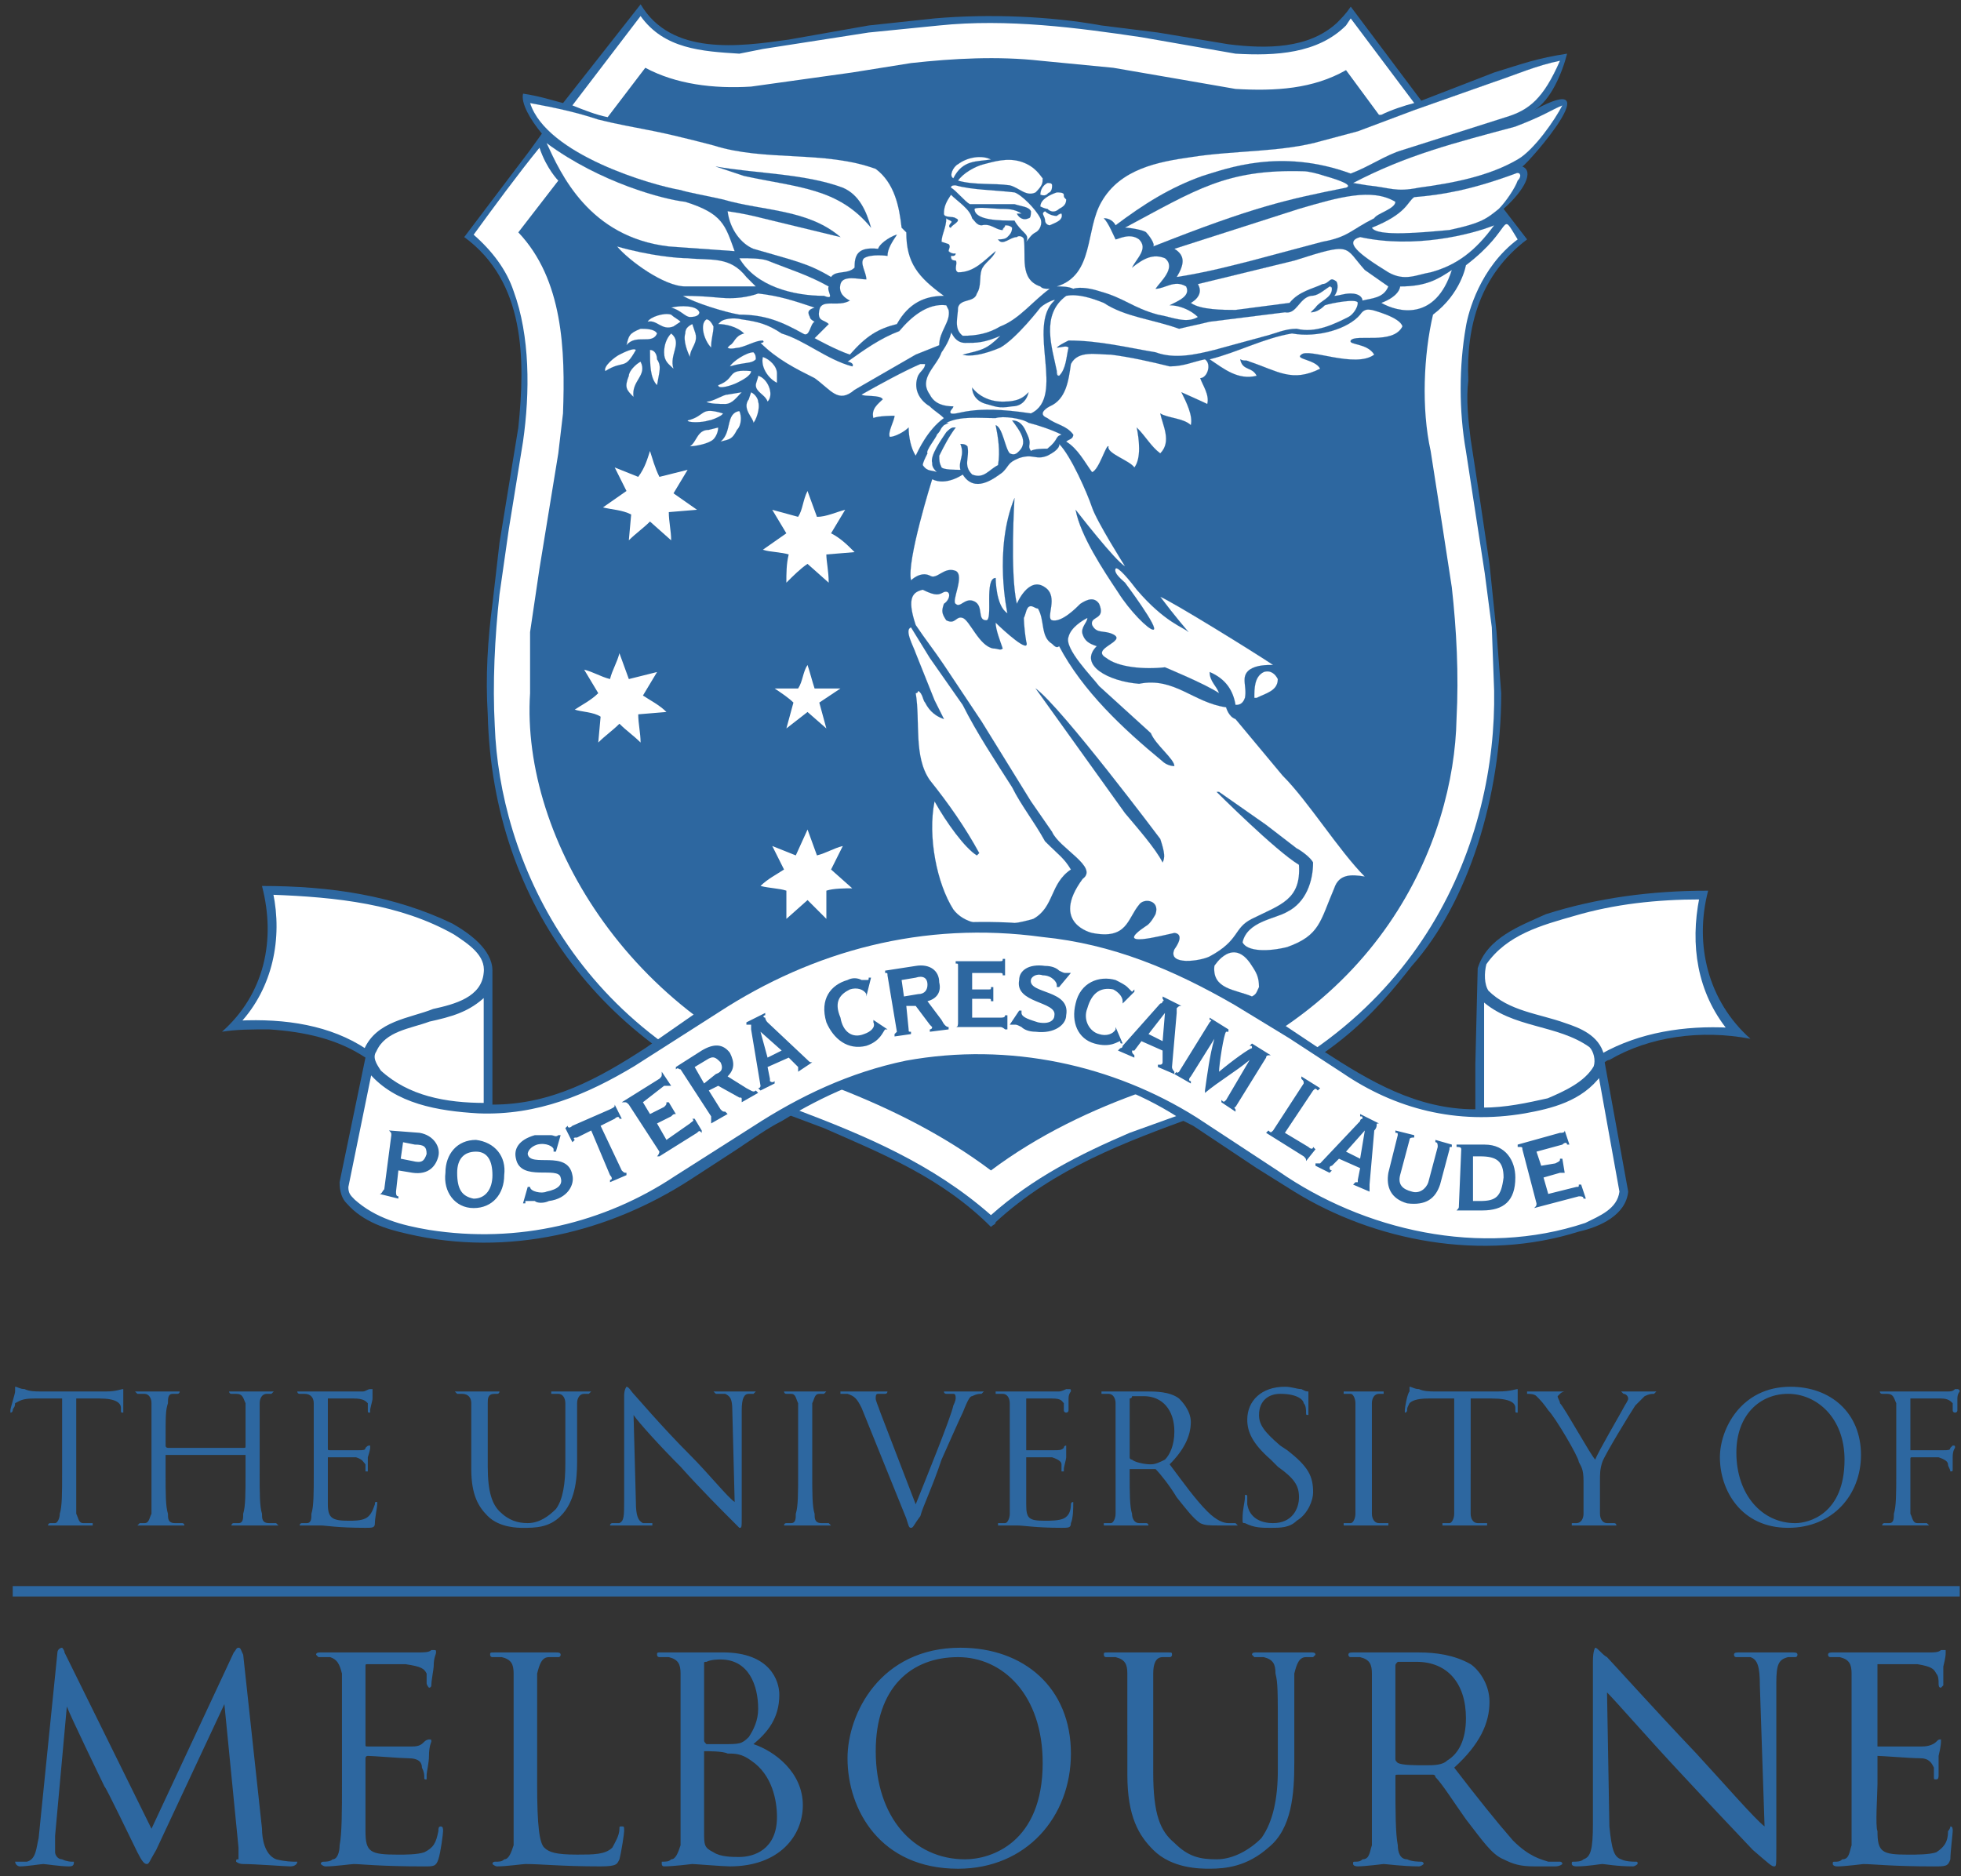 <?xml version="1.0" encoding="UTF-8"?>
<svg width="162px" height="155px" viewBox="0 0 162 155" version="1.1" xmlns="http://www.w3.org/2000/svg" xmlns:xlink="http://www.w3.org/1999/xlink">
    <rect x="0" y="0" width="162" height="155" fill="#333333" stroke="none"/>
    <title>Untitled 7</title>
    <g id="Page-1" stroke="none" stroke-width="1" fill="none" fill-rule="evenodd">
        <g id="the-university-of-melbourne-logo-vector">
            <path d="M98.764,92.238 C109.836,88.353 113.723,83.498 116.635,79.806 C121.297,74.56 124.018,65.819 124.018,57.272 L123.629,52.221 L123.047,46.588 L122.27,41.343 L121.493,36.292 C121.298,34.737 121.104,32.989 121.298,31.436 C121.105,26.968 122.271,22.694 126.155,19.781 L124.212,17.256 C125.96,15.702 126.737,14.148 125.767,13.759 C126.349,13.371 133.148,5.601 126.738,9.097 C128.099,8.32 129.07,5.989 129.459,4.435 C126.934,4.824 125.961,5.212 123.436,5.989 L117.415,8.32 L113.337,2.881 L111.587,0.55 C111.198,1.133 110.812,1.521 110.423,1.909 C108.091,4.046 104.595,4.046 101.487,3.658 L95.659,2.687 L90.997,2.104 C86.724,1.328 81.672,1.133 77.205,1.521 L71.766,2.104 L65.162,3.27 C61.082,3.853 55.449,4.629 52.924,0.356 L46.514,8.515 C45.737,8.321 44.571,7.932 43.212,7.738 C43.017,8.515 43.795,9.875 44.766,11.04 L43.79,12.4 L38.351,19.588 C43.402,23.279 43.402,29.689 42.819,35.322 L41.265,44.841 L40.682,49.892 C40.293,52.806 40.099,55.914 40.293,59.022 C40.682,74.951 50.2,86.995 64.963,92.046 L68.071,93.212 C72.928,95.349 77.784,97.29 81.863,101.37 C82.058,101.175 82.251,101.175 82.251,100.981 C87.109,96.512 92.936,94.375 98.764,92.238 L98.764,92.238 Z" id="Path" fill="#2D67A0"></path>
            <path d="M61.078,4.435 L63.021,4.047 L71.762,2.687 L77.59,2.104 C83.222,1.521 89.05,2.298 94.297,3.076 L102.067,4.435 C105.37,4.629 108.866,4.435 111.196,2.104 L111.585,1.521 L116.831,8.514 C116.054,8.708 114.888,9.097 114.11,9.485 L113.917,9.485 L111.196,5.794 C108.477,7.348 105.37,7.543 102.067,7.348 L97.598,6.571 L91.965,5.6 L85.944,5.017 C82.448,4.628 78.756,4.823 75.26,5.211 L70.404,5.988 L62.051,7.154 C58.943,7.348 55.835,6.96 53.309,5.6 L50.2,9.68 C49.229,9.486 48.258,9.097 47.286,8.708 L52.919,1.327 C54.862,4.047 57.97,4.241 61.078,4.435 Z" id="Path" stroke="#2D67A0" stroke-width="0.001" fill="#FFFFFF"></path>
            <path d="M128.873,5.018 C127.514,8.126 126.348,9.097 124.406,9.68 L115.859,12.4 C114.498,12.789 113.138,13.759 111.584,14.342 C105.758,12.205 101.289,13.953 99.346,14.536 C96.627,15.507 94.491,16.867 92.16,18.615 C91.973,18.251 91.596,18.025 91.187,18.032 C91.576,18.421 91.964,19.392 92.16,19.781 C92.353,19.781 93.324,19.198 94.101,19.781 C94.878,20.558 93.908,21.335 93.519,22.112 C94.49,21.335 95.267,20.946 96.238,21.335 C97.209,22.112 95.849,23.278 95.461,23.86 C96.238,23.86 97.016,23.083 97.986,23.666 C98.375,24.443 97.404,24.832 96.627,25.22 C97.404,25.22 98.375,25.609 98.959,26.191 C97.986,26.774 96.82,26.191 95.656,25.997 C93.519,25.414 92.935,24.637 90.799,24.055 C90.217,23.861 89.246,23.666 88.662,23.861 C88.273,23.667 87.691,23.667 87.303,23.667 C90.41,22.696 89.635,19.005 90.994,16.674 C92.547,13.954 95.656,13.372 98.375,12.983 C102.066,12.4 105.951,12.595 109.254,11.623 L112.168,10.846 L116.83,9.097 L123.434,6.766 C125.184,6.184 126.932,5.407 128.873,5.018 L128.873,5.018 Z" id="Path" stroke="#2D67A0" stroke-width="0.008" fill="#FFFFFF"></path>
            <path d="M129.068,8.708 C128.484,9.874 126.736,12.399 125.377,13.176 C123.047,14.536 120.133,15.119 117.219,15.507 C115.276,15.896 114.887,15.507 112.946,15.313 L111.78,15.119 C116.247,12.788 120.134,11.816 125.184,10.457 C127.707,9.486 128.098,9.097 129.068,8.708 L129.068,8.708 Z M81.864,13.177 C80.698,13.371 79.533,13.177 78.756,14.731 C78.368,14.537 78.756,13.759 79.145,13.565 C79.921,12.982 81.086,12.789 81.864,13.177 L81.864,13.177 Z M125.377,14.925 C125.184,15.508 124.406,16.674 123.822,17.257 C122.851,18.034 122.463,18.423 119.744,19.005 C117.607,19.199 113.723,19.588 113.334,18.811 C116.246,17.645 116.246,16.674 116.83,16.286 C119.16,16.092 121.492,15.703 125.184,14.344 C125.572,14.148 125.766,14.537 125.377,14.925 L125.377,14.925 Z M109.447,14.537 C110.808,14.925 111.779,15.314 111.195,15.508 C106.34,16.479 103.621,17.062 95.267,20.364 C95.46,20.17 94.878,19.393 94.685,19.199 C94.49,19.005 93.324,18.81 92.935,18.81 C98.763,15.702 101.289,13.954 107.699,14.148 C108.088,14.148 108.865,14.342 109.447,14.537 L109.447,14.537 Z" id="Shape" stroke="#2D67A0" stroke-width="0.008" fill="#FFFFFF"></path>
            <path d="M84.389,13.371 C83.223,12.982 82.059,13.371 81.281,13.565 C80.504,13.759 79.533,14.342 79.144,14.924 C80.504,15.313 82.059,15.119 83.418,15.313 C84.195,15.507 84.777,16.284 85.555,15.896 C86.137,15.313 86.137,15.119 86.137,14.73 C85.943,14.537 85.555,13.759 84.389,13.371 L84.389,13.371 Z M86.914,15.314 C86.914,15.508 86.914,15.702 86.721,15.897 C86.526,15.897 86.526,16.285 85.944,16.091 C85.944,15.703 86.137,15.315 86.526,15.12 C86.721,15.12 86.914,15.12 86.914,15.314 L86.914,15.314 Z M115.275,16.673 C115.275,17.256 113.722,17.644 113.527,18.033 C111.584,19.004 111.39,19.587 109.254,19.975 L103.426,21.529 C101.871,21.918 99.735,22.5 97.209,22.888 C97.793,21.917 97.986,21.14 97.016,20.557 L107.311,17.255 C110.613,16.285 113.334,15.508 115.275,16.673 L115.275,16.673 Z" id="Shape" stroke="#2D67A0" stroke-width="0.008" fill="#FFFFFF"></path>
            <path d="M83.807,15.896 C84.389,16.09 85.555,17.256 85.944,18.033 C86.137,18.422 85.944,19.004 85.555,19.199 C85.166,19.394 84.973,19.782 84.778,19.976 C84.973,19.588 84.778,19.393 84.585,19.199 C84.39,19.005 84.001,18.616 83.808,18.228 C82.642,18.228 80.505,18.228 80.505,17.257 C80.699,17.063 82.253,17.257 82.642,17.257 C83.224,17.257 83.808,17.257 84.39,17.645 L84,17.645 C84.195,18.034 84.584,18.228 84.973,18.034 C85.166,18.034 85.166,17.645 85.166,17.451 C84.973,17.063 84.389,17.063 83.807,16.868 L80.116,16.868 C79.727,16.674 78.95,15.702 78.561,15.508 C78.561,15.314 78.755,15.314 78.95,15.314 C80.31,15.702 82.252,15.702 83.807,15.896 L83.807,15.896 Z" id="Path" fill="#FFFFFF"></path>
            <path d="M83.807,15.896 C84.389,16.09 85.555,17.256 85.944,18.033 C86.137,18.422 85.944,19.004 85.555,19.199 C85.166,19.394 84.973,19.782 84.778,19.976 C84.973,19.588 84.778,19.393 84.585,19.199 C84.39,19.005 84.001,18.616 83.808,18.228 C82.642,18.228 80.505,18.228 80.505,17.257 C80.699,17.063 82.253,17.257 82.642,17.257 C83.224,17.257 83.808,17.257 84.39,17.645 L84,17.645 C84.195,18.034 84.584,18.228 84.973,18.034 C85.166,18.034 85.166,17.645 85.166,17.451 C84.973,17.063 84.389,17.063 83.807,16.868 L80.116,16.868 C79.727,16.674 78.95,15.702 78.561,15.508 C78.561,15.314 78.755,15.314 78.95,15.314 C80.31,15.702 82.252,15.702 83.807,15.896 L83.807,15.896 Z" id="Path" stroke="#2D67A0" stroke-width="0.008"></path>
            <path d="M87.885,16.09 C87.885,16.284 87.885,16.284 88.08,16.479 C88.08,16.868 87.885,17.062 87.496,17.256 C87.303,17.45 86.914,17.644 86.525,17.256 C86.332,17.256 85.943,17.062 85.943,17.062 C85.943,16.479 86.72,16.09 87.302,15.896 C87.496,15.896 87.885,15.896 87.885,16.09 L87.885,16.09 Z M56.61,16.673 C59.718,17.644 59.913,18.615 60.69,20.753 L55.251,20.364 C48.647,19.588 46.315,14.343 45.15,11.817 C49.617,15.12 54.862,16.479 56.61,16.673 L56.61,16.673 Z M123.434,18.616 C121.881,20.753 120.327,21.919 118.19,22.501 C117.024,22.695 116.053,23.278 114.694,22.501 C112.169,20.947 111.003,19.976 112.362,19.587 C116.83,20.559 121.492,19.393 123.434,18.616 Z" id="Shape" stroke="#2D67A0" stroke-width="0.008" fill="#FFFFFF"></path>
            <path d="M87.303,17.839 C87.303,17.839 87.496,17.645 87.692,17.645 C87.885,18.228 87.11,18.422 86.721,18.616 C86.512,18.602 86.346,18.437 86.332,18.228 C86.332,17.839 85.943,17.645 86.332,17.451 C86.525,17.645 86.914,17.839 87.303,17.839 L87.303,17.839 Z" id="Path" fill="#FFFFFF"></path>
            <path d="M87.303,17.839 L87.692,17.645 C87.885,18.228 87.11,18.422 86.721,18.616 C86.512,18.602 86.346,18.437 86.332,18.228 C86.332,17.839 85.943,17.645 86.332,17.451 C86.525,17.645 86.914,17.839 87.303,17.839 L87.303,17.839 Z" id="Path" stroke="#2D67A0" stroke-width="0.008"></path>
            <path d="M61.661,22.889 L62.438,23.666 L56.61,23.666 C54.862,23.666 51.948,21.529 50.977,20.363 C53.697,21.14 56.028,21.335 56.805,21.335 C58.748,21.53 60.301,21.141 61.661,22.889 L61.661,22.889 Z M68.46,23.667 C68.266,24.056 69.043,24.833 68.071,24.444 C65.546,24.444 62.438,23.667 61.078,21.336 C62.05,21.336 62.827,21.336 63.41,21.53 C65.352,22.307 66.711,22.695 68.46,23.667 L68.46,23.667 Z" id="Shape" stroke="#2D67A0" stroke-width="0.008" fill="#FFFFFF"></path>
            <path d="M114.693,23.667 C114.304,24.638 113.334,24.638 112.556,24.833 C112.556,24.638 112.361,24.25 111.583,24.25 C111.001,24.25 110.612,24.444 110.224,24.444 C110.419,24.25 110.613,23.667 110.419,23.278 C110.419,23.278 110.224,23.084 110.03,23.084 C109.835,23.084 109.641,23.472 109.253,23.472 C108.476,23.861 107.31,24.055 106.532,25.026 L102.065,25.609 C101.094,25.609 99.151,25.609 98.374,25.026 C98.374,25.026 99.54,24.443 98.958,23.472 L106.921,21.53 C111.778,19.976 111.001,20.364 112.749,22.307 L114.693,23.667 Z" id="Path" fill="#FFFFFF"></path>
            <path d="M114.693,23.667 C114.304,24.638 113.334,24.638 112.556,24.833 C112.556,24.638 112.361,24.25 111.583,24.25 C111.001,24.25 110.612,24.444 110.224,24.444 C110.419,24.25 110.613,23.667 110.419,23.278 L110.03,23.084 C109.835,23.084 109.641,23.472 109.253,23.472 C108.476,23.861 107.31,24.055 106.532,25.026 L102.065,25.609 C101.094,25.609 99.151,25.609 98.374,25.026 C98.374,25.026 99.54,24.443 98.958,23.472 L106.921,21.53 C111.778,19.976 111.001,20.364 112.749,22.307 L114.693,23.667 Z" id="Path" stroke="#2D67A0" stroke-width="0.008"></path>
            <path d="M110.031,23.861 C110.031,24.638 109.058,24.833 108.672,25.415 L108.283,25.804 C108.672,25.804 109.058,25.61 109.447,25.221 C110.031,25.027 112.168,24.638 112.168,25.027 C112.168,25.415 111.779,25.998 111.391,26.193 C110.225,26.776 108.672,27.553 107.118,27.164 C106.147,27.164 105.37,27.553 104.593,27.747 L100.32,28.913 C98.765,29.302 97.017,29.69 95.463,29.107 C93.133,28.718 90.801,28.135 88.275,28.135 C87.886,28.329 87.498,28.524 87.304,28.718 C87.693,28.718 88.081,28.524 88.275,28.718 C88.082,29.495 88.082,30.466 87.498,31.049 C87.305,31.049 87.305,30.855 87.305,30.66 C86.916,28.718 85.946,25.998 88.082,24.444 C89.053,24.25 90.219,24.638 91.189,25.027 C92.937,26.193 95.269,26.387 97.406,27.164 C98.183,26.97 99.154,26.776 99.931,26.581 L106.148,25.804 C107.119,25.998 107.312,24.638 108.285,24.445 C108.867,24.445 109.256,24.056 109.838,23.668 C109.836,23.667 110.031,23.667 110.031,23.861 L110.031,23.861 Z" id="Path" fill="#FFFFFF"></path>
            <path d="M110.031,23.861 C110.031,24.638 109.058,24.833 108.672,25.415 L108.283,25.804 C108.672,25.804 109.058,25.61 109.447,25.221 C110.031,25.027 112.168,24.638 112.168,25.027 C112.168,25.415 111.779,25.998 111.391,26.193 C110.225,26.776 108.672,27.553 107.118,27.164 C106.147,27.164 105.37,27.553 104.593,27.747 L100.32,28.913 C98.765,29.302 97.017,29.69 95.463,29.107 C93.133,28.718 90.801,28.135 88.275,28.135 C87.886,28.329 87.498,28.524 87.304,28.718 C87.693,28.718 88.081,28.524 88.275,28.718 C88.082,29.495 88.082,30.466 87.498,31.049 C87.498,31.049 87.305,30.855 87.305,30.66 C86.916,28.718 85.946,25.998 88.082,24.444 C89.053,24.25 90.219,24.638 91.189,25.027 C92.937,26.193 95.269,26.387 97.406,27.164 C98.183,26.97 99.154,26.776 99.931,26.581 L106.148,25.804 C107.119,25.998 107.312,24.638 108.285,24.445 C108.867,24.445 109.256,24.056 109.838,23.668 L110.031,23.861 L110.031,23.861 Z" id="Path" stroke="#2D67A0" stroke-width="0.008"></path>
            <path d="M119.938,22.307 C118.579,26.58 115.471,25.803 114.11,25.026 C115.665,24.443 115.665,23.666 115.665,23.666 C117.801,23.667 118.771,23.084 119.938,22.307 Z M67.294,25.415 C66.711,25.61 66.711,25.804 66.905,26.192 C66.905,26.386 67.294,26.581 67.294,26.581 C66.905,26.775 66.905,27.94 66.323,27.552 C64.575,26.581 63.215,25.998 61.078,25.998 C59.913,25.804 57.388,25.027 56.416,24.444 C58.553,24.444 59.33,24.638 60.301,24.638 C61.661,24.638 62.632,24.25 62.632,24.25 C64.38,24.444 65.546,24.833 67.294,25.415 Z" id="Shape" stroke="#2D67A0" stroke-width="0.008" fill="#FFFFFF"></path>
            <path d="M59.524,26.581 C59.718,26.387 60.495,26.192 61.273,26.387 C62.632,26.581 63.41,26.776 64.575,27.553 C66.517,28.136 68.266,29.69 70.403,30.273 C70.597,30.078 70.209,29.884 70.014,29.884 C71.374,28.913 72.734,27.941 74.287,27.359 C75.259,26.193 76.618,25.028 78.172,25.222 L78.366,25.611 C78.56,26.582 77.589,27.359 77.589,28.525 L75.647,29.3 L70.596,32.214 C69.236,33.38 68.654,32.214 67.294,31.243 C65.74,30.466 64.186,29.689 62.826,28.329 C62.826,28.329 63.215,28.329 63.02,28.135 C62.437,28.135 61.854,28.524 61.077,28.718 C60.883,28.718 60.3,28.912 60.106,28.718 L60.3,28.524 C60.689,28.33 60.689,27.747 61.466,27.553 C60.883,26.97 59.912,26.776 59.329,26.776 L59.524,26.581 L59.524,26.581 Z M115.859,26.969 C115.082,28.523 111.972,27.552 111.584,28.134 C111.391,28.523 112.945,28.328 113.527,29.3 C111.972,30.465 108.088,28.717 107.506,29.3 C106.922,29.688 108.672,29.688 109.059,30.465 C106.729,31.631 105.563,30.659 103.233,29.882 C102.844,29.688 102.844,29.882 102.456,29.688 C102.649,30.659 103.427,30.271 103.815,31.048 C102.26,31.437 101.096,30.465 99.93,29.688 C102.26,29.105 104.397,27.939 106.729,27.551 C108.866,27.939 111.391,27.162 112.362,25.997 C112.751,25.414 113.139,25.609 113.335,25.609 C113.334,25.609 115.664,26.192 115.859,26.969 L115.859,26.969 Z M96.627,30.271 C97.793,30.271 98.57,29.882 99.541,29.688 C100.123,30.076 99.734,31.242 99.152,31.242 C99.345,31.825 99.929,32.601 99.734,33.379 C99.345,33.185 97.597,32.408 97.597,32.408 C97.986,33.185 98.57,34.35 98.374,35.127 C97.792,34.544 96.433,34.544 95.849,34.156 C96.044,35.127 96.82,36.487 95.849,37.459 C95.072,36.876 94.685,36.099 93.908,35.322 C94.101,36.294 94.297,37.847 93.713,38.625 C93.324,38.042 91.383,37.459 91.576,36.876 C91.383,36.682 90.799,38.819 90.217,39.013 C89.635,38.236 89.051,37.07 88.08,36.488 C88.273,36.294 88.662,36.294 88.662,35.905 C88.08,35.128 87.303,35.128 86.525,34.545 C85.554,34.156 86.72,33.574 86.72,33.574 C88.079,32.991 88.273,31.437 88.468,30.077 C89.05,28.912 90.605,29.301 91.771,29.301 C93.324,29.494 95.072,29.883 96.627,30.271 L96.627,30.271 Z M76.424,30.077 C76.424,30.466 76.035,30.66 75.841,31.049 C75.453,32.02 75.841,32.991 76.812,33.574 C77.201,33.963 77.589,34.157 77.978,34.545 C76.618,35.516 75.841,37.264 75.646,37.653 C75.258,37.07 75.063,36.099 75.063,35.322 C74.674,35.711 73.897,36.099 73.508,36.099 C73.314,35.71 73.897,34.739 73.897,34.35 C73.897,34.35 72.537,34.35 72.148,34.544 C71.954,33.767 72.537,33.378 72.925,32.99 C72.731,32.601 71.371,32.796 71.176,32.601 C72.536,31.824 74.673,30.659 76.032,30.076 L76.424,30.076 L76.424,30.077 L76.424,30.077 Z" id="Shape" stroke="#2D67A0" stroke-width="0.008" fill="#FFFFFF"></path>
            <path d="M84.973,34.934 C84.389,34.545 82.836,34.351 82.252,34.545 C80.893,34.545 79.338,34.351 78.173,34.934 L78.367,34.934 L77.979,35.128 C77.59,35.517 77.784,35.517 77.396,35.905 C77.396,36.099 76.425,37.264 76.619,37.459 C76.425,37.847 76.231,38.236 76.231,38.43 C76.619,39.013 77.008,38.819 77.396,39.013 C77.008,38.625 77.008,38.43 77.008,38.236 C76.814,37.653 77.785,36.294 78.174,35.711 C78.368,35.517 78.562,35.322 78.757,35.322 L78.951,35.322 C78.368,36.099 77.98,36.876 77.592,37.653 C77.592,38.042 77.592,38.236 77.786,38.625 C77.981,38.819 78.952,38.819 79.34,38.819 C79.146,38.042 79.729,37.653 79.34,36.682 C79.534,36.682 79.729,36.682 79.923,36.876 C80.118,37.847 79.535,38.43 80.312,39.207 C81.283,39.595 81.672,38.819 82.45,38.43 C82.643,37.264 82.45,36.099 82.255,35.128 C82.839,35.322 83.032,37.07 83.421,37.46 C83.81,37.654 84.003,37.46 84.198,37.265 C84.975,36.488 84.198,35.517 83.614,34.74 C83.809,34.74 84.391,34.74 84.78,35.712 C85.364,36.878 84.78,36.683 85.169,37.266 C85.364,37.072 86.335,37.072 86.528,37.072 C87.499,36.296 87.112,36.101 87.694,35.907 C86.914,35.516 85.748,35.127 84.973,34.934 L84.973,34.934 Z" id="Path" fill="#FFFFFF"></path>
            <path d="M84.973,34.934 C84.389,34.545 82.836,34.351 82.252,34.545 C80.893,34.545 79.338,34.351 78.173,34.934 L78.367,34.934 L77.979,35.128 C77.59,35.517 77.784,35.517 77.396,35.905 C77.396,36.099 76.425,37.264 76.619,37.459 C76.425,37.847 76.231,38.236 76.231,38.43 C76.619,39.013 77.008,38.819 77.396,39.013 C77.008,38.625 77.008,38.43 77.008,38.236 C76.814,37.653 77.785,36.294 78.174,35.711 C78.368,35.517 78.757,35.322 78.757,35.322 L78.951,35.322 C78.368,36.099 77.98,36.876 77.592,37.653 C77.592,38.042 77.592,38.236 77.786,38.625 C77.981,38.819 78.952,38.819 79.34,38.819 C79.146,38.042 79.729,37.653 79.34,36.682 C79.534,36.682 79.729,36.682 79.923,36.876 C80.118,37.847 79.535,38.43 80.312,39.207 C81.283,39.595 81.672,38.819 82.45,38.43 C82.643,37.264 82.45,36.099 82.255,35.128 C82.839,35.322 83.032,37.07 83.421,37.46 C83.81,37.654 84.003,37.46 84.198,37.265 C84.975,36.488 84.198,35.517 83.614,34.74 C83.809,34.74 84.391,34.74 84.78,35.712 C85.364,36.878 84.78,36.683 85.169,37.266 C85.364,37.072 86.335,37.072 86.528,37.072 C87.499,36.296 87.112,36.101 87.694,35.907 C86.914,35.516 85.748,35.127 84.973,34.934 L84.973,34.934 Z" id="Path" stroke="#2D67A0" stroke-width="0.008"></path>
            <path d="M76.813,54.359 L79.533,58.244 C80.699,60.575 82.252,62.906 83.612,65.043 C84.389,66.597 85.362,67.763 86.333,69.511 C87.497,70.677 87.886,70.871 88.47,71.843 C86.722,73.008 87.111,74.951 85.363,75.922 C85.363,75.922 80.506,77.475 78.757,75.145 C77.397,73.008 76.62,69.123 77.203,66.209 C78.174,67.957 79.728,70.094 80.7,70.677 L80.894,70.483 C79.728,68.346 78.369,66.404 76.814,64.461 C75.455,62.519 76.037,59.605 75.648,57.274 C75.648,57.274 75.842,57.274 75.842,57.08 C76.231,57.274 76.231,57.857 76.425,58.051 C76.814,58.828 77.396,59.217 77.98,59.411 L77.203,57.857 L75.649,53.972 C75.455,53.389 74.678,52.03 75.261,51.835 L76.813,54.359 L76.813,54.359 Z M105.562,56.107 C105.562,57.079 104.591,57.273 103.814,57.661 L103.621,57.661 C103.621,56.884 103.621,55.913 104.396,55.525 C104.98,55.33 105.369,55.719 105.562,56.107 Z M103.426,79.807 C103.815,80.389 104.008,80.778 104.008,81.555 C103.815,81.944 103.815,82.137 103.426,82.332 C102.067,81.75 100.123,81.75 100.319,79.807 C100.318,79.807 101.871,77.281 103.426,79.807 Z" id="Shape" stroke="#2D67A0" stroke-width="0.008" fill="#FFFFFF"></path>
            <path d="M95.85,49.308 C97.016,50.862 98.182,52.222 98.182,52.222 C97.793,51.833 96.239,51.445 93.909,48.725 C93.325,47.948 92.354,46.782 92.161,46.976 C91.966,47.365 92.743,47.948 92.936,48.142 C92.936,48.142 95.85,52.027 95.268,52.027 C94.879,52.027 93.325,50.473 92.354,48.919 C91.188,47.171 89.247,44.257 88.858,42.12 C88.858,42.12 92.161,46.394 92.936,46.782 C92.936,46.782 90.606,43.092 90.217,41.926 C89.828,40.761 88.469,37.653 87.496,36.681 C87.496,36.681 87.691,37.069 86.525,37.652 C85.554,38.041 85.361,37.458 84.195,37.846 C83.222,38.235 83.418,38.429 82.836,39.012 C82.059,39.595 80.504,40.761 79.533,39.206 C79.533,39.206 78.173,40.177 77.008,39.594 C77.008,39.594 74.871,46.393 75.26,47.948 C75.26,47.948 76.036,47.171 76.814,47.559 C77.397,47.948 77.98,46.782 78.951,47.17 C79.728,47.559 78.562,49.695 78.951,49.89 C79.34,50.279 79.728,49.307 80.505,49.696 C81.282,50.085 80.699,51.25 81.476,51.25 C82.059,51.25 81.282,47.753 82.253,47.753 C82.253,47.753 82.253,50.084 83.224,50.667 C83.224,50.667 82.06,45.422 83.808,41.149 C83.808,41.149 83.419,47.365 84.001,49.89 C84.001,49.89 84.974,47.559 86.333,48.53 C87.497,49.307 86.333,51.055 86.915,51.25 C87.692,51.444 88.858,50.279 89.247,49.89 C89.829,49.501 90.411,49.307 90.8,49.89 C91.384,51.25 90.023,50.861 90.218,51.639 C90.607,52.416 91.189,52.027 91.966,52.416 C93.132,52.999 90.023,53.581 91.384,54.358 C92.355,55.135 94.491,55.329 96.239,55.135 C96.239,55.135 99.542,56.495 100.708,57.272 C100.513,56.689 99.931,56.3 99.931,55.524 C101.29,56.106 101.872,57.078 102.068,58.243 C102.261,58.243 102.65,58.243 102.845,57.66 C103.038,56.689 102.456,55.912 103.234,55.329 C103.816,54.941 104.593,54.941 105.175,54.941 C103.426,53.776 96.82,49.697 95.85,49.308 L95.85,49.308 Z M62.438,29.688 C62.05,30.076 61.661,29.882 60.301,30.271 C60.495,29.882 61.661,29.105 62.243,29.105 C62.438,29.3 62.438,29.494 62.438,29.688 L62.438,29.688 Z M64.187,30.854 L64.187,31.631 C63.41,31.242 62.827,30.271 63.021,29.494 C63.604,29.688 64.187,30.271 64.187,30.854 Z M63.41,33.185 C63.216,32.602 62.438,32.408 62.438,31.825 C62.438,31.631 62.632,31.242 62.632,31.048 C63.41,31.243 63.992,32.602 63.41,33.185 L63.41,33.185 Z M62.632,33.185 C62.826,33.768 62.438,34.739 62.243,34.934 C62.243,34.545 61.272,33.768 61.854,32.991 L62.049,32.408 C62.438,32.602 62.632,32.991 62.632,33.185 L62.632,33.185 Z M61.273,32.408 C60.884,32.796 60.496,33.379 59.913,33.379 C59.524,33.379 58.553,33.379 58.359,33.185 C58.942,33.185 59.718,32.602 60.107,32.602 L61.273,32.408 L61.273,32.408 Z M60.884,35.516 C60.495,36.293 60.301,36.293 59.524,36.487 C60.495,35.71 59.913,34.156 61.078,33.962 C61.273,34.351 61.273,35.127 60.884,35.516 Z M51.949,31.048 C51.56,32.019 51.755,32.214 52.337,32.796 C52.143,31.437 53.503,31.048 52.92,29.882 C52.531,30.077 51.949,30.66 51.949,31.048 L51.949,31.048 Z M59.718,34.156 C59.718,34.35 58.747,34.739 58.553,34.739 C57.97,34.934 56.804,34.934 56.804,34.739 C58.359,34.351 57.776,33.574 59.718,34.156 Z M62.05,30.66 C62.05,31.049 61.273,31.437 60.884,31.632 C60.495,31.826 59.33,32.215 59.33,31.826 C60.884,31.243 59.913,30.465 62.05,30.66 L62.05,30.66 Z M52.531,28.912 C52.337,28.718 51.56,29.106 51.172,29.301 C50.783,29.495 49.812,30.272 50.006,30.66 C51.56,29.688 51.56,30.66 52.531,28.912 L52.531,28.912 Z M55.445,25.415 C56.222,25.61 56.611,26.192 56.999,26.192 C57.582,26.192 57.776,25.998 57.776,25.803 C57.582,25.221 56.222,25.221 55.445,25.415 Z M58.748,28.717 C58.748,27.94 58.942,27.551 58.942,26.969 C58.748,26.58 58.554,26.386 58.359,26.386 C57.776,26.775 58.165,28.134 58.748,28.717 L58.748,28.717 Z M55.445,25.998 C54.862,25.804 53.697,26.192 53.503,26.581 C54.28,26.387 54.669,27.358 55.64,26.97 L56.223,26.581 C56.028,26.386 55.639,26.192 55.445,25.998 Z M56.61,27.552 C56.416,28.135 56.804,29.106 56.999,29.494 C56.999,28.717 57.776,28.328 57.388,27.357 L57.194,26.774 C56.805,26.969 56.61,27.163 56.61,27.552 L56.61,27.552 Z M58.941,36.293 C58.553,36.681 57.387,36.876 56.999,36.876 C57.582,36.487 57.582,35.516 58.553,35.516 L59.33,35.322 C59.33,35.71 59.136,36.099 58.941,36.293 L58.941,36.293 Z M52.919,27.163 C51.948,27.552 51.948,27.746 51.754,28.523 C52.53,27.552 53.89,28.523 54.279,27.552 C54.085,27.163 53.308,27.163 52.919,27.163 Z M54.862,29.106 C54.862,29.883 55.25,30.077 55.639,30.465 C55.25,29.3 56.416,28.328 55.445,27.551 C55.056,27.94 54.862,28.523 54.862,29.106 Z M54.279,29.688 C54.668,30.271 54.474,30.659 54.279,31.825 C53.696,31.242 53.696,30.076 53.696,28.911 C54.085,28.912 54.279,29.3 54.279,29.688 Z" id="Shape" stroke="#2D67A0" stroke-width="0.008" fill="#FFFFFF"></path>
            <path d="M85.943,23.667 C84.195,23.084 84.777,21.142 84.584,19.782 C84.584,19.588 84.195,19.393 84,19.588 C83.418,19.588 82.836,20.364 82.447,19.782 C82.64,19.782 83.029,19.782 83.222,19.588 C83.417,19.394 83.611,19.199 83.611,18.811 C83.418,18.617 83.222,18.617 83.029,18.617 C83.029,18.811 82.836,18.811 82.836,19.006 C82.252,19.006 81.864,18.423 81.086,18.617 C80.698,18.617 80.503,18.229 80.309,18.034 C80.115,17.257 79.143,16.674 78.56,16.091 C78.172,16.674 77.978,17.063 77.978,17.645 C77.978,18.034 78.754,17.839 78.949,18.034 C79.532,18.228 78.56,18.617 78.56,18.811 C78.366,18.811 78.366,18.617 78.56,18.423 C78.754,18.229 78.366,18.229 78.172,18.034 C78.172,18.811 77.783,19.394 77.783,19.976 L78.366,20.17 C78.56,20.364 78.366,20.559 78.366,20.753 C78.56,20.947 78.754,20.947 78.754,20.947 L78.948,20.947 C78.948,21.141 78.754,21.141 78.754,21.141 L78.56,21.141 C78.56,21.335 78.56,21.53 78.949,21.53 C79.143,21.724 78.755,22.307 79.143,22.501 C80.503,22.501 81.28,21.53 82.251,20.753 C82.058,21.336 81.28,21.724 81.085,22.307 C80.891,22.889 81.085,23.666 80.697,24.249 C80.503,25.026 79.337,24.637 79.143,25.414 C79.143,26.191 78.754,27.163 79.532,27.746 C80.698,27.746 81.669,27.552 82.64,26.969 C84.195,26.386 85.361,24.832 86.72,23.861 C86.332,23.861 86.137,23.861 85.943,23.667 L85.943,23.667 Z" id="Path" fill="#FFFFFF"></path>
            <path d="M85.943,23.667 C84.195,23.084 84.777,21.142 84.584,19.782 C84.584,19.588 84.195,19.393 84,19.588 C83.418,19.588 82.836,20.364 82.447,19.782 C82.64,19.782 83.029,19.782 83.222,19.588 C83.417,19.394 83.611,19.199 83.611,18.811 C83.418,18.617 83.029,18.617 83.029,18.617 C83.029,18.811 82.836,19.006 82.836,19.006 C82.252,19.006 81.864,18.423 81.086,18.617 C80.698,18.617 80.503,18.229 80.309,18.034 C80.115,17.257 79.143,16.674 78.56,16.091 C78.172,16.674 77.978,17.063 77.978,17.645 C77.978,18.034 78.754,17.839 78.949,18.034 C79.532,18.228 78.56,18.617 78.56,18.811 C78.366,18.811 78.366,18.617 78.56,18.423 C78.754,18.229 78.366,18.229 78.172,18.034 C78.172,18.811 77.783,19.394 77.783,19.976 L78.366,20.17 C78.56,20.364 78.366,20.559 78.366,20.753 L78.754,20.947 L78.948,20.947 L78.754,21.141 L78.56,21.141 C78.56,21.141 78.56,21.53 78.949,21.53 C79.143,21.724 78.755,22.307 79.143,22.501 C80.503,22.501 81.28,21.53 82.251,20.753 C82.058,21.336 81.28,21.724 81.085,22.307 C80.891,22.889 81.085,23.666 80.697,24.249 C80.503,25.026 79.337,24.637 79.143,25.414 C79.143,26.191 78.754,27.163 79.532,27.746 C80.698,27.746 81.669,27.552 82.64,26.969 C84.195,26.386 85.361,24.832 86.72,23.861 C86.332,23.861 86.137,23.861 85.943,23.667 L85.943,23.667 Z" id="Path" stroke="#2D67A0" stroke-width="0.008"></path>
            <path d="M94.686,90.102 C90.217,91.657 85.748,93.793 81.864,96.707 C77.979,93.793 73.705,91.656 69.237,89.908 C52.337,84.857 43.012,69.317 43.79,57.273 L43.79,52.222 L44.567,46.977 L46.121,37.459 L46.51,34.156 C46.704,28.911 46.51,23.084 42.819,19.198 L46.121,14.924 C46.121,14.924 45.15,13.953 44.567,12.205 C42.819,14.342 40.682,17.256 39.128,19.393 C40.682,20.753 41.848,22.307 42.43,24.055 C43.79,27.746 43.79,32.408 43.207,36.487 L42.041,43.675 L41.264,49.114 C40.875,52.611 40.681,56.495 40.875,59.992 C41.264,70.676 47.48,85.827 65.74,91.656 C71.373,93.793 77.007,96.123 81.863,100.398 C85.361,97.289 89.245,95.347 93.323,93.597 L98.18,91.849 C117.799,85.245 123.627,69.122 123.432,57.078 L123.239,51.833 L122.657,47.365 L121.102,37.263 C120.52,33.961 120.52,30.27 121.102,26.968 C121.295,25.802 122.268,22.112 125.375,19.78 C123.82,17.255 125.182,18.808 121.102,21.917 C121.102,21.917 120.713,24.248 118.383,25.996 C117.606,29.299 117.41,33.767 118.188,37.263 L119.159,43.479 L119.936,48.53 C120.325,52.027 120.52,55.718 120.325,59.408 C120.133,69.317 114.109,84.469 94.686,90.102 L94.686,90.102 Z" id="Path" stroke="#2D67A0" stroke-width="0.001" fill="#FFFFFF"></path>
            <path d="M6.298,121.766 L6.298,125.069 C6.492,125.458 6.492,125.846 6.881,125.846 L7.658,125.846 L7.658,126.039 L3.967,126.039 C3.967,126.039 3.967,125.846 4.161,125.846 L4.55,125.846 C4.744,125.846 4.938,125.457 4.938,125.069 C5.132,124.485 5.132,123.321 5.132,121.766 L5.132,115.549 L2.801,115.549 C1.83,115.549 1.635,115.744 1.247,115.938 C1.247,116.327 1.053,116.327 1.053,116.522 C1.053,116.522 1.053,116.715 0.859,116.715 L0.859,116.522 C0.859,116.327 1.248,115.163 1.248,114.967 L1.248,114.578 C1.442,114.578 1.637,114.771 2.025,114.771 C2.414,114.966 2.996,114.966 3.191,114.966 L8.824,114.966 C9.601,114.966 9.99,114.771 10.184,114.771 L10.184,116.714 C9.99,116.714 9.99,116.714 9.99,116.521 L9.99,116.326 C9.99,115.937 9.601,115.549 8.241,115.549 L6.299,115.549 L6.299,121.766 L6.298,121.766 L6.298,121.766 Z M21.45,121.766 C21.45,123.321 21.45,124.485 21.644,125.069 C21.644,125.458 21.644,125.846 22.227,125.846 L22.81,125.846 L23.004,126.039 L20.867,126.039 L19.119,126.039 C19.119,126.039 19.119,125.846 19.313,125.846 L19.702,125.846 C20.09,125.846 20.09,125.457 20.09,125.069 C20.284,124.485 20.284,123.321 20.284,121.766 L20.284,120.211 L13.68,120.211 L13.68,121.766 C13.68,123.321 13.68,124.485 13.874,125.069 C13.874,125.458 13.874,125.846 14.457,125.846 L15.04,125.846 C15.234,125.846 15.234,126.039 15.234,126.039 L13.098,126.039 L11.35,126.039 L11.544,125.846 L11.932,125.846 C12.32,125.846 12.32,125.457 12.515,125.069 L12.515,119.241 L12.515,115.938 C12.515,115.549 12.321,115.163 11.932,115.163 L11.349,115.163 L11.155,114.968 L14.846,114.968 C14.846,114.968 14.846,115.163 14.652,115.163 L14.264,115.163 C13.875,115.163 13.875,115.55 13.875,115.938 C13.681,116.522 13.681,116.911 13.681,119.241 L13.681,119.436 C13.681,119.629 13.875,119.629 13.875,119.629 L20.091,119.629 C20.285,119.629 20.285,119.629 20.285,119.436 L20.285,119.241 L20.285,115.938 C20.091,115.549 20.091,115.163 19.508,115.163 L19.12,115.163 C18.926,115.163 18.926,114.968 18.926,114.968 L22.617,114.968 L22.423,115.163 L22.034,115.163 C21.646,115.163 21.451,115.55 21.451,115.938 L21.451,121.766 L21.45,121.766 L21.45,121.766 Z M25.918,119.24 L25.918,115.937 C25.918,115.548 25.724,115.162 25.141,115.162 L24.752,115.162 C24.558,115.162 24.558,114.967 24.558,114.967 L29.997,114.967 C30.191,114.967 30.385,114.772 30.58,114.772 L30.774,114.772 L30.774,115.549 C30.774,115.744 30.58,116.326 30.58,116.522 L30.58,116.715 C30.386,116.715 30.386,116.715 30.386,116.522 L30.386,115.938 C30.192,115.745 29.998,115.549 29.22,115.549 L27.084,115.549 L27.084,119.629 C27.084,119.822 27.084,119.822 27.278,119.822 L29.609,119.822 C29.998,119.822 30.192,119.822 30.192,119.629 C30.386,119.436 30.386,119.436 30.58,119.436 L30.58,119.629 C30.58,119.629 30.58,119.822 30.386,120.406 L30.386,121.572 L30.192,121.572 L30.192,120.988 C29.998,120.795 29.998,120.599 29.415,120.406 L27.084,120.406 L27.084,124.29 C27.084,125.456 27.473,125.649 28.833,125.649 C29.221,125.649 29.804,125.649 30.193,125.456 C30.581,125.261 30.776,124.872 30.97,124.29 C30.97,124.097 30.97,124.097 31.164,124.097 L31.164,124.29 C31.164,124.483 30.97,125.456 30.97,125.845 C30.97,126.234 30.775,126.234 30.193,126.234 C27.861,126.234 26.89,126.039 26.502,126.039 L24.754,126.039 C24.754,126.039 24.754,125.846 24.948,125.846 L25.337,125.846 C25.726,125.846 25.726,125.457 25.726,125.069 C25.92,124.485 25.92,123.321 25.92,121.766 L25.92,119.24 L25.918,119.24 L25.918,119.24 Z M38.933,119.24 L38.933,115.937 C38.933,115.548 38.739,115.162 38.156,115.162 L37.768,115.162 L37.573,114.967 L41.264,114.967 C41.264,114.967 41.264,115.162 41.07,115.162 L40.876,115.162 C40.293,115.162 40.293,115.549 40.293,115.937 L40.293,121.183 C40.293,123.32 40.682,124.29 41.264,124.872 C42.041,125.649 42.818,125.845 43.595,125.845 C44.566,125.845 45.344,125.261 45.926,124.679 C46.509,123.902 46.703,122.542 46.703,120.988 L46.703,119.24 L46.703,115.937 C46.703,115.548 46.509,115.162 46.12,115.162 L45.537,115.162 L45.537,114.967 L48.84,114.967 L48.646,115.162 L48.257,115.162 C47.869,115.162 47.674,115.549 47.674,115.937 L47.674,120.795 C47.674,122.348 47.48,124.098 46.315,125.262 C45.344,126.235 44.178,126.235 43.207,126.235 C42.818,126.235 41.264,126.235 40.293,125.262 C39.516,124.485 38.933,123.514 38.933,121.377 L38.933,119.24 L38.933,119.24 Z M52.531,124.098 C52.531,125.262 52.725,125.651 53.114,125.846 L53.891,125.846 L53.891,126.039 L50.395,126.039 C50.395,125.846 50.589,125.846 50.589,125.846 L51.172,125.846 C51.561,125.651 51.561,125.262 51.561,123.903 L51.561,115.356 C51.561,114.772 51.755,114.579 51.755,114.579 C51.949,114.579 52.143,114.968 52.338,115.163 C52.532,115.356 54.669,117.882 57,120.212 C58.554,121.767 60.108,123.71 60.691,124.099 L60.497,116.523 C60.497,115.55 60.303,115.357 59.914,115.164 L59.137,115.164 L58.943,114.969 L62.44,114.969 L62.246,115.164 L61.857,115.164 C61.469,115.164 61.275,115.551 61.275,116.523 L61.275,125.263 C61.275,126.236 61.275,126.236 61.08,126.236 L60.109,125.263 C59.915,125.07 57.778,122.933 56.224,121.185 C54.476,119.437 52.727,117.494 52.339,116.912 L52.531,124.098 L52.531,124.098 Z M67.1,121.766 C67.1,123.321 67.1,124.485 67.294,125.069 C67.294,125.458 67.294,125.846 67.877,125.846 L68.46,125.846 L68.654,126.039 L66.517,126.039 L64.769,126.039 C64.769,126.039 64.769,125.846 64.963,125.846 L65.352,125.846 C65.741,125.846 65.741,125.457 65.741,125.069 C65.935,124.485 65.935,123.321 65.935,121.766 L65.935,119.241 L65.935,115.938 C65.741,115.549 65.741,115.163 65.352,115.163 L64.963,115.163 C64.769,115.163 64.769,114.968 64.769,114.968 L68.266,114.968 L68.071,115.163 L67.683,115.163 C67.294,115.163 67.294,115.55 67.1,115.938 L67.1,121.766 Z M75.647,124.291 C76.424,122.348 78.561,117.103 78.755,116.133 C78.949,115.744 78.949,115.549 78.949,115.549 C78.949,115.356 78.949,115.162 78.755,115.162 L78.172,115.162 C78.172,115.162 77.978,115.162 77.978,114.967 L81.28,114.967 L81.086,115.162 C80.892,115.162 80.698,115.162 80.309,115.355 C80.115,115.355 79.92,115.744 79.532,116.714 C79.338,117.103 78.56,118.851 77.783,120.599 C77.006,122.931 76.229,124.484 76.034,125.261 C75.452,126.038 75.452,126.234 75.258,126.234 C75.064,126.234 75.064,126.039 74.869,125.457 L71.178,116.326 C70.789,115.549 70.595,115.355 70.012,115.162 L69.429,115.162 L69.429,114.967 L73.314,114.967 C73.314,114.967 73.314,115.162 73.12,115.162 L72.537,115.162 C72.342,115.162 72.343,115.355 72.343,115.549 C72.343,115.744 72.537,116.133 72.732,116.715 L75.647,124.291 L75.647,124.291 Z M83.418,119.24 L83.418,115.937 C83.418,115.548 83.223,115.162 82.836,115.162 L82.252,115.162 L82.252,114.967 L87.496,114.967 C87.691,114.967 88.08,114.772 88.08,114.772 L88.273,114.772 C88.468,114.772 88.468,114.772 88.468,114.967 C88.468,114.967 88.273,115.162 88.273,115.549 L88.273,116.522 C88.273,116.715 88.08,116.715 88.08,116.715 C88.08,116.715 87.885,116.715 87.885,116.522 L87.885,115.938 C87.692,115.745 87.692,115.549 86.914,115.549 L84.777,115.549 L84.777,119.822 L87.109,119.822 C87.496,119.822 87.691,119.822 87.884,119.629 C87.884,119.436 88.079,119.436 88.079,119.436 L88.079,120.406 C88.079,120.599 87.884,121.183 87.884,121.377 L87.884,121.572 L87.691,121.572 L87.691,120.988 C87.691,120.795 87.496,120.599 86.914,120.406 L84.777,120.406 L84.777,124.29 C84.777,125.456 84.972,125.649 86.332,125.649 C86.721,125.649 87.496,125.649 87.885,125.456 C88.274,125.261 88.469,124.872 88.469,124.29 C88.469,124.097 88.662,124.097 88.662,124.097 L88.662,124.29 C88.662,124.483 88.662,125.456 88.469,125.845 C88.469,126.234 88.274,126.234 87.692,126.234 C85.555,126.234 84.585,126.039 84.001,126.039 L82.449,126.039 L82.449,125.846 L83.031,125.846 C83.224,125.846 83.42,125.457 83.42,125.069 L83.42,119.24 L83.418,119.24 L83.418,119.24 Z M93.324,115.549 C93.324,115.549 93.519,115.549 93.519,115.356 L94.49,115.356 C96.045,115.356 97.015,116.522 97.015,118.27 C97.015,119.436 96.626,120.211 96.238,120.6 C95.849,120.795 95.461,120.989 95.072,120.989 C94.49,120.989 93.713,120.796 93.519,120.6 C93.519,120.6 93.324,120.6 93.324,120.407 L93.324,115.549 L93.324,115.549 Z M92.16,121.766 L92.16,125.069 C92.16,125.458 91.965,125.846 91.771,125.846 L91.187,125.846 L91.187,126.039 L94.877,126.039 C94.877,126.039 94.877,125.846 94.684,125.846 L94.1,125.846 C93.711,125.846 93.518,125.457 93.518,125.069 C93.323,124.485 93.323,123.321 93.323,121.766 L93.323,121.377 L95.459,121.377 C95.848,121.766 96.625,122.736 97.207,123.709 C97.984,124.68 98.568,125.457 99.15,125.846 C99.539,126.039 99.927,126.039 100.705,126.039 L102.258,126.039 L102.065,125.846 L101.483,125.846 C101.094,125.846 100.51,125.651 99.733,124.873 C98.762,123.902 97.792,122.543 96.626,120.988 C97.792,119.822 98.374,118.658 98.374,117.492 C98.374,116.521 97.597,115.744 97.403,115.549 C96.626,114.967 95.46,114.967 94.684,114.967 L90.993,114.967 L90.993,115.162 L91.575,115.162 C91.964,115.162 92.159,115.549 92.159,115.937 L92.159,121.766 L92.16,121.766 L92.16,121.766 Z M102.844,125.846 C102.649,125.846 102.649,125.846 102.649,125.457 C102.649,124.68 102.844,124.098 102.844,123.709 L102.844,123.514 C103.037,123.514 103.037,123.514 103.037,123.709 L103.037,124.291 C103.232,125.457 104.203,125.846 105.174,125.846 C106.729,125.846 107.311,124.68 107.311,123.709 C107.311,122.736 106.922,122.154 105.563,121.184 L104.981,120.6 C103.426,119.241 103.038,118.27 103.038,117.297 C103.038,115.744 104.204,114.578 106.147,114.578 C106.729,114.578 107.118,114.771 107.506,114.771 C107.895,114.966 107.895,114.966 108.088,114.966 L108.088,116.91 C107.895,116.91 107.895,116.91 107.895,116.715 C107.895,116.522 107.895,116.133 107.7,115.938 C107.7,115.745 107.311,115.163 105.759,115.163 C104.786,115.163 104.009,115.745 104.009,116.911 C104.009,117.686 104.398,118.27 105.759,119.436 L106.341,119.823 C108.089,121.184 108.478,121.962 108.478,123.321 C108.478,123.903 108.089,125.069 107.119,125.651 C106.535,126.235 105.76,126.235 104.982,126.235 C104.204,126.235 103.621,126.234 102.844,125.846 L102.844,125.846 Z M113.334,121.766 L113.334,125.069 C113.334,125.458 113.527,125.846 113.916,125.846 L114.693,125.846 L114.693,126.039 L111.002,126.039 L111.002,125.846 L111.584,125.846 C111.779,125.846 111.973,125.457 111.973,125.069 L111.973,119.241 L111.973,115.938 C111.973,115.549 111.78,115.163 111.584,115.163 L111.002,115.163 L111.002,114.968 L114.304,114.968 L114.304,115.163 L113.915,115.163 C113.526,115.163 113.333,115.55 113.333,115.938 L113.333,121.766 L113.334,121.766 Z M121.492,121.766 L121.492,125.069 C121.492,125.458 121.685,125.846 122.074,125.846 L122.851,125.846 L122.851,126.039 L119.16,126.039 L119.16,125.846 L119.744,125.846 C119.937,125.846 120.133,125.457 120.133,125.069 L120.133,115.549 L117.996,115.549 C117.023,115.549 116.635,115.744 116.441,115.938 C116.246,116.327 116.246,116.327 116.246,116.522 C116.246,116.522 116.246,116.715 116.053,116.715 L116.053,116.522 C116.053,116.327 116.246,115.163 116.442,114.967 L116.442,114.578 C116.635,114.578 116.831,114.771 117.219,114.771 C117.608,114.966 118.19,114.966 118.385,114.966 L123.823,114.966 C124.796,114.966 125.184,114.771 125.378,114.771 L125.378,116.714 C125.185,116.714 125.185,116.714 125.185,116.521 L125.185,116.326 C125.185,115.937 124.796,115.549 123.242,115.549 L121.494,115.549 L121.494,121.766 L121.492,121.766 L121.492,121.766 Z M130.816,122.348 C130.816,121.377 130.621,121.184 130.427,120.795 C130.427,120.406 128.484,117.104 127.902,116.522 C127.62,116.101 127.294,115.71 126.931,115.356 C126.736,115.163 126.347,115.163 126.154,115.163 L126.154,114.968 L129.26,114.968 C129.26,114.968 129.067,114.968 128.871,115.163 L128.678,115.356 C128.678,115.549 128.871,115.745 128.871,115.938 C129.26,116.327 131.396,120.211 131.785,120.6 C131.98,120.018 133.922,116.715 134.117,116.327 C134.31,115.938 134.506,115.745 134.506,115.55 C134.506,115.357 134.311,115.163 134.117,115.163 L133.922,114.968 L136.836,114.968 L136.643,115.163 C136.448,115.163 136.254,115.163 135.866,115.356 C135.671,115.549 135.477,115.745 135.089,116.133 C134.7,116.715 132.564,120.211 132.37,120.795 C132.175,121.377 132.175,121.766 132.175,122.348 L132.175,125.069 C132.175,125.458 132.37,125.846 132.757,125.846 L133.341,125.846 C133.534,125.846 133.534,126.039 133.534,126.039 L131.398,126.039 L129.846,126.039 L129.846,125.846 L130.233,125.846 C130.622,125.846 130.817,125.457 130.817,125.069 L130.817,122.348 L130.816,122.348 L130.816,122.348 Z M143.443,120.018 C143.443,116.911 145.384,115.163 147.716,115.163 C150.046,115.163 152.378,117.104 152.378,120.601 C152.378,125.07 149.464,125.847 148.298,125.847 C145.58,125.846 143.443,123.514 143.443,120.018 Z M142.082,120.406 C142.082,123.125 143.832,126.234 147.717,126.234 C151.406,126.234 153.738,123.513 153.738,120.211 C153.738,116.715 151.213,114.578 147.91,114.578 C143.832,114.578 142.082,118.074 142.082,120.406 L142.082,120.406 Z M156.652,119.24 L156.652,115.937 C156.457,115.548 156.457,115.162 155.875,115.162 L155.486,115.162 C155.293,115.162 155.293,114.967 155.293,114.967 L160.925,114.967 C161.118,114.967 161.314,114.967 161.507,114.772 L161.702,114.772 C161.702,114.772 161.895,114.772 161.895,114.967 C161.895,114.967 161.702,115.162 161.702,115.549 L161.702,116.522 C161.702,116.715 161.507,116.715 161.507,116.715 C161.507,116.715 161.314,116.715 161.314,116.522 L161.314,115.938 C161.119,115.745 160.925,115.549 160.343,115.549 L157.818,115.549 L157.818,119.822 L160.536,119.822 C160.925,119.822 161.118,119.822 161.118,119.629 L161.313,119.436 C161.506,119.436 161.506,119.436 161.506,119.629 C161.506,119.629 161.313,119.822 161.313,120.406 L161.313,121.377 C161.313,121.572 161.313,121.572 161.118,121.572 C161.118,121.377 160.925,121.183 160.925,120.988 C160.925,120.795 160.732,120.599 160.148,120.406 L158.011,120.406 C157.818,120.406 157.818,120.406 157.818,120.599 L157.818,125.068 C158.011,125.457 158.011,125.845 158.4,125.845 L159.177,125.845 L159.37,126.038 L157.233,126.038 L155.485,126.038 C155.485,126.038 155.485,125.845 155.68,125.845 L156.067,125.845 C156.456,125.845 156.456,125.456 156.456,125.068 C156.651,124.484 156.651,123.32 156.651,121.765 L156.651,119.24 L156.652,119.24 L156.652,119.24 Z M21.645,151.098 C21.645,151.875 21.839,153.235 22.811,153.623 C23.588,153.818 24.171,153.818 24.365,153.818 L24.559,153.818 C24.559,154.011 24.365,154.207 23.976,154.207 C23.587,154.207 21.062,154.012 20.091,154.012 C19.703,154.012 19.508,153.819 19.508,153.819 C19.508,153.624 19.508,153.624 19.703,153.624 L19.703,152.653 L18.537,140.803 L12.904,152.846 C12.321,153.819 12.321,154.012 12.127,154.012 C11.933,154.012 11.739,153.819 11.35,153.041 C10.767,151.875 8.825,147.795 8.63,147.602 C8.436,147.213 5.716,141.581 5.522,140.997 L4.551,151.683 L4.551,153.042 C4.551,153.235 4.745,153.624 5.134,153.624 C5.522,153.819 5.911,153.819 5.911,153.819 L6.105,153.819 C6.105,154.012 6.105,154.208 5.716,154.208 C4.939,154.208 3.774,154.013 3.579,154.013 C3.384,154.013 2.219,154.208 1.637,154.208 C1.429,154.193 1.263,154.027 1.248,153.819 L2.219,153.819 C2.996,153.624 2.996,152.653 3.191,151.876 L4.745,136.53 C4.745,136.335 4.939,136.141 5.134,136.141 C5.134,136.141 5.328,136.334 5.328,136.53 L12.515,151.098 L19.314,136.53 C19.508,136.335 19.508,136.141 19.703,136.141 C19.897,136.141 19.897,136.334 20.091,136.723 L21.645,151.098 Z M28.249,143.328 L28.249,138.277 C28.055,137.5 27.86,137.111 27.278,136.918 L26.307,136.918 L26.113,136.723 C26.113,136.53 26.307,136.53 26.501,136.53 L34.466,136.53 C35.049,136.53 35.437,136.53 35.632,136.335 L35.826,136.335 C36.021,136.335 36.021,136.335 36.021,136.53 C36.021,136.723 35.826,136.919 35.826,137.696 C35.826,137.889 35.632,138.86 35.632,139.249 C35.632,139.249 35.632,139.444 35.438,139.444 C35.438,139.444 35.244,139.249 35.244,139.055 L35.244,138.278 C35.05,137.889 34.855,137.696 33.495,137.501 L30.387,137.501 C30.193,137.501 30.193,137.501 30.193,137.696 L30.193,144.106 C30.193,144.299 30.193,144.299 30.387,144.299 L34.078,144.299 C34.661,144.299 34.855,144.106 35.05,143.91 C35.244,143.717 35.438,143.717 35.438,143.717 C35.632,143.717 35.632,143.717 35.632,143.91 C35.632,143.91 35.438,144.299 35.438,145.076 C35.438,145.658 35.244,146.435 35.244,146.631 L35.244,147.02 C35.05,147.02 35.05,147.02 35.05,146.825 C35.05,146.632 35.05,146.436 34.856,146.048 C34.856,145.659 34.662,145.271 33.69,145.271 C33.107,145.271 30.776,145.078 30.387,145.078 C30.193,145.078 30.193,145.271 30.193,145.271 L30.193,151.295 C30.193,153.043 30.581,153.236 32.912,153.236 C33.495,153.236 34.466,153.236 35.049,153.043 C35.825,152.654 36.02,152.266 36.214,151.295 C36.214,151.1 36.214,150.906 36.409,150.906 C36.603,150.906 36.603,151.099 36.603,151.295 C36.603,151.488 36.409,153.043 36.214,153.625 C36.02,154.209 35.825,154.209 35.049,154.209 C31.358,154.209 29.804,154.014 29.221,154.014 C29.027,154.014 27.667,154.209 26.89,154.209 C26.696,154.209 26.501,154.014 26.501,154.014 C26.501,153.821 26.696,153.821 26.696,153.821 C26.89,153.821 27.279,153.821 27.473,153.626 C27.861,153.626 28.056,153.044 28.056,152.46 C28.25,151.489 28.25,149.548 28.25,147.411 L28.25,143.328 L28.249,143.328 L28.249,143.328 Z M44.373,147.408 C44.373,150.904 44.567,152.263 44.956,152.652 C45.345,153.041 45.927,153.234 47.675,153.234 C49.035,153.234 50.006,153.234 50.589,152.652 C50.783,152.263 51.172,151.681 51.172,151.097 C51.172,150.904 51.172,150.904 51.366,150.904 C51.561,150.904 51.561,150.904 51.561,151.293 C51.561,151.486 51.366,152.846 51.172,153.623 C50.978,154.012 50.978,154.207 49.618,154.207 C46.316,154.207 44.762,154.012 43.402,154.012 C43.208,154.012 41.848,154.207 41.071,154.207 C40.877,154.207 40.683,154.012 40.683,154.012 C40.683,153.819 40.877,153.819 40.877,153.819 C41.266,153.819 41.46,153.819 41.654,153.624 C42.043,153.624 42.237,153.042 42.431,152.458 L42.431,143.329 L42.431,138.278 C42.431,137.5 42.237,137.112 41.46,136.919 L40.683,136.919 C40.489,136.919 40.489,136.724 40.489,136.724 C40.489,136.531 40.489,136.531 40.877,136.531 L45.927,136.531 C46.121,136.531 46.316,136.531 46.316,136.724 C46.316,136.724 46.316,136.919 46.122,136.919 L45.345,136.919 C44.762,136.919 44.568,137.501 44.374,138.278 L44.374,147.408 L44.373,147.408 Z M58.165,137.5 C58.165,137.307 58.165,137.307 58.359,137.307 C58.748,137.112 59.33,137.112 59.525,137.112 C61.856,137.112 62.633,139.249 62.633,141.192 C62.633,142.163 62.244,142.94 61.856,143.522 C61.274,144.106 61.079,144.106 59.719,144.106 L58.36,144.106 C58.166,143.911 58.166,143.911 58.166,143.717 L58.166,137.5 L58.165,137.5 L58.165,137.5 Z M56.222,147.408 L56.222,152.457 C56.028,153.041 55.833,153.623 55.445,153.623 C55.251,153.818 55.056,153.818 54.668,153.818 L54.668,154.011 C54.668,154.011 54.668,154.206 54.862,154.206 C55.639,154.206 57.193,154.011 57.193,154.011 C57.387,154.011 59.718,154.206 60.301,154.206 C64.38,154.206 66.323,151.681 66.323,149.155 C66.323,146.434 63.991,144.686 62.243,144.104 C63.409,143.131 64.38,141.967 64.38,140.024 C64.38,138.858 63.603,136.528 59.718,136.528 L57.193,136.528 L54.668,136.528 C54.279,136.528 54.279,136.528 54.279,136.721 C54.279,136.721 54.279,136.916 54.474,136.916 L55.25,136.916 C56.027,137.109 56.222,137.498 56.222,138.275 L56.222,147.408 L56.222,147.408 Z M58.165,144.883 L58.165,144.688 C58.554,144.688 59.719,144.688 60.107,144.883 C60.69,144.883 61.273,144.883 62.05,145.465 C63.798,146.631 64.187,148.768 64.187,150.127 C64.187,152.846 62.244,153.43 61.079,153.43 C60.496,153.43 59.525,153.43 58.942,153.041 C58.165,152.652 58.165,152.457 58.165,151.293 L58.165,144.883 L58.165,144.883 Z M72.345,144.688 C72.345,139.444 75.259,136.918 79.144,136.918 C82.836,136.918 86.137,140.025 86.137,145.658 C86.137,152.263 81.864,153.623 79.727,153.623 C75.454,153.623 72.345,150.127 72.345,144.688 Z M70.014,145.27 C70.014,149.545 72.734,154.401 79.144,154.401 C84.777,154.401 88.469,150.128 88.469,144.883 C88.469,139.444 84.584,136.141 79.339,136.141 C72.734,136.141 70.014,141.58 70.014,145.27 Z M93.131,143.328 L93.131,138.277 C93.131,137.499 92.936,137.111 92.16,136.918 L91.383,136.918 C91.188,136.918 91.188,136.723 91.188,136.723 C91.188,136.53 91.188,136.53 91.577,136.53 L96.434,136.53 C96.821,136.53 96.821,136.53 96.821,136.723 C96.821,136.723 96.821,136.918 96.628,136.918 L96.046,136.918 C95.462,136.918 95.269,137.5 95.269,138.277 L95.269,146.435 C95.269,149.931 95.851,151.292 97.017,152.263 C98.183,153.429 99.154,153.622 100.513,153.622 C101.872,153.622 103.234,152.845 104.204,151.874 C105.175,150.515 105.563,148.571 105.563,146.241 L105.563,143.327 C105.563,139.636 105.563,139.054 105.37,138.276 C105.37,137.499 105.175,137.11 104.397,136.917 L103.622,136.917 L103.427,136.722 C103.427,136.529 103.622,136.529 103.816,136.529 L108.284,136.529 C108.477,136.529 108.673,136.529 108.673,136.722 L108.478,136.917 L107.896,136.917 C107.312,136.917 107.119,137.499 106.923,138.276 L106.923,145.657 C106.923,148.182 106.73,151.096 104.786,152.651 C103.038,154.206 101.29,154.399 99.931,154.399 C99.154,154.399 96.822,154.399 95.269,152.844 C94.103,151.68 93.132,150.125 93.132,146.629 L93.132,143.328 L93.131,143.328 L93.131,143.328 Z M115.275,137.695 C115.275,137.5 115.275,137.5 115.47,137.306 L117.023,137.306 C119.548,137.306 121.103,139.054 121.103,141.968 C121.103,143.716 120.521,144.882 119.548,145.464 C119.159,145.853 118.384,145.853 117.8,145.853 C116.829,145.853 115.859,145.853 115.47,145.658 C115.275,145.465 115.275,145.465 115.275,145.269 L115.275,137.695 Z M113.334,147.408 L113.334,152.457 C113.139,153.041 113.139,153.623 112.557,153.623 C112.362,153.818 112.168,153.818 111.973,153.818 C111.78,153.818 111.78,153.818 111.78,154.011 C111.78,154.011 111.78,154.206 112.169,154.206 C112.751,154.206 114.306,154.011 114.306,154.011 C114.499,154.011 115.861,154.206 117.22,154.206 C117.413,154.206 117.609,154.011 117.609,154.011 C117.609,153.818 117.414,153.818 117.414,153.818 C117.221,153.818 116.637,153.818 116.248,153.623 C115.666,153.623 115.473,153.041 115.473,152.457 C115.278,151.486 115.278,149.545 115.278,147.408 L115.278,146.824 C115.278,146.631 115.278,146.631 115.473,146.631 L118.387,146.631 C118.387,146.631 118.58,146.631 118.58,146.824 C119.162,147.408 120.135,148.961 121.105,150.32 C122.464,152.07 123.242,153.234 124.212,153.623 C124.989,154.012 125.573,154.207 126.737,154.207 L128.485,154.207 C128.874,154.207 129.069,154.012 129.069,154.012 C129.069,153.819 128.874,153.819 128.874,153.819 L127.903,153.819 C127.321,153.624 126.348,153.43 124.989,152.071 C123.63,150.516 122.075,148.573 120.134,146.048 C122.271,144.107 123.048,142.359 123.048,140.609 C123.048,139.056 122.075,137.89 121.493,137.502 C120.134,136.725 118.579,136.531 117.22,136.531 L114.306,136.531 L111.781,136.531 C111.586,136.531 111.392,136.531 111.392,136.724 C111.392,136.724 111.392,136.919 111.585,136.919 L112.362,136.919 C113.139,137.112 113.335,137.501 113.335,138.278 L113.335,147.408 L113.334,147.408 Z M132.953,150.904 C133.146,152.845 133.342,153.429 133.924,153.623 C134.313,153.818 134.897,153.818 135.09,153.818 C135.283,153.818 135.283,153.818 135.283,154.011 C135.283,154.011 135.09,154.206 134.896,154.206 C133.535,154.206 132.564,154.011 132.371,154.011 C132.176,154.011 131.205,154.206 130.232,154.206 C129.845,154.206 129.845,154.011 129.845,154.011 C129.845,153.818 129.845,153.818 130.038,153.818 C130.231,153.818 130.62,153.818 130.815,153.623 C131.397,153.43 131.592,152.846 131.592,150.709 L131.592,137.307 C131.592,136.334 131.785,136.141 131.785,136.141 C131.98,136.141 132.369,136.723 132.756,136.918 C133.145,137.307 136.447,140.996 140.139,144.883 C142.469,147.408 144.994,150.321 145.772,150.904 L145.383,139.248 C145.383,137.695 145.19,137.111 144.606,136.918 L143.442,136.918 C143.247,136.918 143.247,136.723 143.247,136.723 C143.247,136.53 143.442,136.53 143.636,136.53 L148.104,136.53 C148.297,136.53 148.491,136.53 148.491,136.723 C148.491,136.723 148.491,136.918 148.298,136.918 L147.716,136.918 C146.939,137.111 146.743,137.5 146.743,139.055 L146.743,152.653 C146.743,154.208 146.743,154.208 146.55,154.208 C146.357,154.208 146.161,154.013 144.802,152.847 C142.782,150.723 140.775,148.586 138.781,146.437 C136.06,143.523 133.535,140.609 132.758,139.833 L132.953,150.904 L132.953,150.904 Z M152.961,143.328 L152.961,138.277 C152.961,137.499 152.768,137.111 151.99,136.918 L151.213,136.918 C151.018,136.918 151.018,136.723 151.018,136.723 C151.018,136.53 151.213,136.53 151.407,136.53 L159.371,136.53 C159.76,136.53 160.148,136.53 160.344,136.335 L160.733,136.335 L160.733,136.53 C160.733,136.723 160.733,136.919 160.538,137.696 L160.538,139.249 L160.345,139.444 C160.15,139.444 160.15,139.249 160.15,139.055 C160.15,138.86 160.15,138.473 159.957,138.278 C159.762,137.889 159.568,137.696 158.402,137.501 L155.099,137.501 L155.099,144.299 L158.79,144.299 C159.372,144.299 159.761,144.106 159.956,143.91 C160.149,143.717 160.149,143.717 160.345,143.717 L160.345,143.91 C160.345,143.91 160.345,144.299 160.15,145.076 L160.15,146.631 C160.15,146.824 160.15,147.02 159.957,147.02 C159.762,147.02 159.762,147.02 159.762,146.825 L159.762,146.048 C159.569,145.659 159.373,145.271 158.596,145.271 C157.821,145.271 155.489,145.078 155.1,145.078 L155.1,147.41 C155.1,148.185 154.907,150.906 155.1,151.295 C155.1,153.043 155.489,153.236 157.625,153.236 C158.402,153.236 159.373,153.236 159.957,153.043 C160.539,152.654 160.928,152.266 160.928,151.295 C161.121,151.1 161.121,150.906 161.121,150.906 C161.316,150.906 161.316,151.099 161.316,151.295 C161.316,151.488 161.121,153.043 161.121,153.625 C160.928,154.209 160.734,154.209 159.762,154.209 C156.266,154.209 154.711,154.014 153.934,154.014 C153.934,154.014 152.381,154.209 151.797,154.209 C151.408,154.209 151.408,154.014 151.408,154.014 C151.408,153.821 151.408,153.821 151.603,153.821 C151.796,153.821 151.992,153.821 152.185,153.626 C152.769,153.626 152.769,153.044 152.962,152.46 L152.962,143.328 L152.961,143.328 Z M97.793,92.627 C91.772,88.549 83.418,86.799 75.647,88.16 C71.567,88.935 68.071,90.49 64.575,92.627 C63.409,93.211 62.05,94.182 60.884,94.959 L56.999,97.484 C50.395,101.757 42.041,103.894 33.688,101.951 C31.939,101.562 29.997,100.98 28.637,99.426 C28.248,99.037 28.054,98.455 28.054,97.678 L30.191,87.383 C27.859,85.828 25.14,85.246 22.226,85.051 C20.867,85.051 19.506,85.051 18.341,85.246 C21.838,82.137 22.809,77.67 21.643,73.202 C27.276,73.202 32.521,73.979 37.378,76.31 C38.737,77.086 40.68,78.447 40.68,80.195 L40.68,91.267 C45.536,91.267 49.422,89.13 53.306,86.605 L57.774,83.498 C66.127,78.059 75.84,75.144 86.524,76.504 C92.545,77.281 98.18,79.611 103.424,82.914 L108.086,86.023 L109.252,86.798 C113.137,89.323 117.022,91.655 121.879,91.655 L121.879,87.964 L122.074,80 C122.851,77.475 125.572,76.504 127.707,75.533 C131.982,74.173 136.449,73.591 141.111,73.591 C139.945,78.059 141.111,82.721 144.607,85.829 C140.529,85.052 136.255,85.636 132.953,87.577 C132.758,87.577 132.564,87.772 132.564,87.772 L134.507,98.456 C134.312,100.399 132.175,101.37 130.427,101.759 C122.462,104.284 113.527,102.536 106.921,98.456 L103.814,96.513 L98.57,93.017 L97.793,92.627 Z" id="Shape" fill="#2D67A0"></path>
            <path d="M98.764,92.434 C91.965,88.161 83.418,86.217 74.871,87.772 C70.209,88.743 66.129,90.686 62.244,93.211 L55.834,97.289 C50.006,101.174 42.819,102.924 35.437,101.758 C33.106,101.369 30.97,100.785 29.221,99.233 C28.833,98.844 28.638,98.649 28.638,98.067 L30.58,88.549 C32.717,91.072 36.213,91.656 39.516,91.85 C44.372,92.045 48.452,90.297 52.337,87.965 L59.33,83.498 C67.1,78.447 76.23,75.921 86.137,77.281 C91.965,77.863 97.016,80 102.067,82.914 L106.534,85.635 L111.003,88.549 C115.276,91.461 120.327,92.822 125.96,91.85 C128.099,91.461 130.622,90.879 132.177,88.743 L133.925,98.456 C133.732,100.011 132.177,100.593 131.011,101.175 C122.271,104.089 112.558,101.759 105.564,96.902 L98.764,92.434 L98.764,92.434 Z" id="Path" stroke="#2D67A0" stroke-width="0.28" fill="#FFFFFF"></path>
            <path d="M40.099,91.268 C36.797,91.268 33.689,90.686 31.358,88.549 C30.97,87.965 30.581,87.383 30.97,86.799 C31.746,85.051 33.884,84.858 35.437,84.274 C37.186,83.885 38.739,83.499 40.099,82.137 L40.099,91.268 Z M131.398,86.41 C131.787,86.799 131.982,87.576 131.787,88.16 C131.01,89.519 129.262,90.297 127.902,90.879 C126.154,91.268 124.406,91.656 122.463,91.656 L122.463,82.525 C124.988,84.857 128.68,84.469 131.398,86.41 L131.398,86.41 Z" id="Shape" stroke="#2D67A0" stroke-width="0.28" fill="#FFFFFF"></path>
            <path d="M37.573,77.086 C38.739,77.863 40.293,78.836 40.098,80.389 C39.904,82.526 37.573,83.11 35.824,83.498 C33.882,84.273 31.162,84.469 30.191,86.799 C27.277,84.858 23.586,84.274 19.701,84.469 C22.42,81.555 23.198,77.475 22.42,73.785 C27.86,73.979 33.105,74.561 37.573,77.086 L37.573,77.086 Z M140.529,74.173 C139.752,78.059 140.334,81.944 142.859,85.051 C139.17,84.858 135.478,85.44 132.371,87.188 C131.982,85.635 130.428,85.051 129.262,84.663 C127.125,83.886 124.6,83.692 122.852,81.944 C122.463,81.362 122.463,80.389 122.659,79.612 C124.407,77.087 127.321,76.311 130.04,75.533 C133.342,74.561 136.838,74.173 140.529,74.173 L140.529,74.173 Z" id="Shape" stroke="#2D67A0" stroke-width="0.28" fill="#FFFFFF"></path>
            <path d="M31.357,98.648 C31.551,98.648 31.551,98.455 31.745,98.259 L32.328,93.792 C32.328,93.597 32.328,93.597 32.134,93.403 L34.659,93.596 C35.824,93.791 36.408,94.762 36.213,95.539 C36.019,96.316 35.436,97.094 34.076,96.898 L32.91,96.705 L32.716,98.453 C32.716,98.646 32.716,98.842 32.91,98.842 L32.91,99.035 L31.357,98.648 Z M33.105,95.736 L34.076,95.929 C34.853,96.122 35.048,95.929 35.242,95.347 C35.242,94.763 35.048,94.57 34.27,94.57 L33.298,94.375 L33.105,95.736 L33.105,95.736 Z M39.322,94.182 C40.876,94.375 41.847,95.541 41.653,97.096 C41.653,98.649 40.682,99.815 39.128,99.815 C37.574,99.815 36.603,98.456 36.797,96.901 C36.796,95.348 37.768,94.182 39.322,94.182 Z M39.127,99.037 C40.098,99.037 40.681,98.26 40.681,97.096 C40.681,95.93 40.292,95.153 39.321,95.153 C38.349,95.153 37.767,95.737 37.767,96.901 C37.768,98.26 38.156,98.844 39.127,99.037 Z M43.595,98.066 L43.789,98.066 C43.789,98.455 44.761,98.648 45.149,98.455 C46.12,98.26 46.509,97.873 46.315,97.289 C46.121,96.318 43.012,97.678 42.624,95.736 C42.43,94.959 42.818,94.181 44.178,93.793 L45.537,93.793 C45.731,93.793 45.926,93.986 46.12,93.793 L46.314,93.793 L45.925,95.152 L45.731,95.152 L45.731,94.959 C45.731,94.764 45.148,94.375 44.372,94.57 C43.789,94.763 43.595,95.152 43.595,95.347 C43.789,96.511 46.898,94.958 47.286,97.095 C47.48,97.872 46.898,99.036 45.344,99.232 C44.955,99.425 44.373,99.425 44.178,99.232 L43.401,99.232 L43.401,99.425 L43.207,99.425 L43.595,98.066 L43.595,98.066 Z M50.395,97.678 L50.395,97.485 C50.589,97.485 50.589,97.29 50.395,97.096 L48.841,93.405 L47.675,93.987 C47.481,93.987 47.287,93.987 47.481,94.182 L47.287,94.375 L46.704,93.211 L46.898,93.016 C46.898,93.211 47.092,93.211 47.286,93.016 L50.394,91.657 C50.782,91.462 50.782,91.462 50.782,91.268 L51.365,92.434 L51.171,92.434 C51.171,92.239 50.977,92.239 50.782,92.434 L49.616,93.016 L51.364,96.707 C51.559,96.9 51.559,96.9 51.753,96.9 L51.753,97.095 L50.395,97.678 L50.395,97.678 Z M55.056,94.182 L56.999,92.823 C57.193,92.628 57.388,92.628 57.193,92.434 L57.387,92.434 L57.97,93.405 L57.97,93.598 C57.776,93.405 57.776,93.405 57.581,93.598 L54.474,95.541 L54.279,95.541 C54.474,95.348 54.474,95.152 54.474,95.152 L51.949,91.267 C51.755,91.072 51.755,91.072 51.56,91.072 L51.365,91.072 L54.474,89.131 C54.668,88.936 54.668,88.936 54.668,88.742 L54.668,88.549 L55.445,89.713 L55.25,89.713 L54.862,89.713 L53.113,91.072 L53.696,92.045 L54.862,91.461 C55.056,91.268 55.056,91.268 55.056,91.072 L55.25,91.072 L55.833,92.045 C55.639,92.045 55.639,92.045 55.444,92.238 L54.278,92.822 L55.056,94.182 L55.056,94.182 Z M58.748,92.822 L58.748,92.627 L58.748,92.238 L56.223,88.353 C56.029,88.353 56.029,88.16 55.834,88.353 L55.834,88.16 L57.971,86.799 C58.942,86.217 59.719,86.217 60.302,86.994 C60.691,87.771 60.691,88.353 60.108,88.935 L61.662,89.908 C62.051,90.101 62.245,90.297 62.439,90.101 L62.633,90.296 L61.274,91.071 L61.274,90.878 C61.274,90.685 61.274,90.685 61.079,90.685 L59.331,89.712 L58.554,90.101 L59.525,91.656 C59.719,91.849 59.719,91.849 59.914,91.849 L60.108,92.044 L58.748,92.822 L58.748,92.822 Z M58.165,89.52 L59.136,88.743 C59.719,88.55 59.719,88.161 59.525,87.772 C59.136,87.383 58.942,87.188 58.359,87.577 L57.388,88.161 L58.165,89.52 Z M62.827,90.102 L62.633,89.909 C62.827,89.909 62.827,89.714 62.827,89.714 L62.05,85.052 L62.05,84.663 L61.661,84.663 L61.661,84.47 L63.215,83.693 L63.215,83.886 C63.021,83.886 63.021,84.081 63.215,84.081 C63.215,84.081 63.215,84.274 63.409,84.47 L66.711,87.577 C66.905,87.772 66.905,87.772 67.1,87.772 L65.935,88.549 L65.935,88.161 L65.741,87.966 L65.158,87.384 L63.41,88.161 L63.604,89.132 L63.604,89.325 C63.604,89.325 63.798,89.52 63.992,89.325 L63.992,89.52 L62.827,90.102 L62.827,90.102 Z M64.575,86.799 L62.826,85.246 L63.409,87.383 L64.575,86.799 Z M71.957,80.777 L71.568,82.332 L71.568,82.137 C71.374,81.75 70.791,81.555 70.209,81.75 C69.432,82.137 68.849,82.721 69.432,84.08 C69.626,85.246 70.404,85.828 71.375,85.439 C71.958,85.246 72.346,84.857 72.152,84.468 L72.152,84.273 L73.318,85.05 L73.124,85.05 C72.93,85.245 72.736,86.023 71.57,86.409 C70.016,86.798 68.851,85.827 68.268,84.468 C67.685,82.525 68.656,81.361 70.016,80.972 C70.38,80.777 70.818,80.777 71.182,80.972 L71.57,80.972 C71.764,80.972 71.764,80.972 71.764,80.777 L71.957,80.777 L71.957,80.777 Z M73.899,85.635 L73.899,85.44 L74.093,85.247 L73.316,80.585 C73.316,80.39 73.316,80.39 73.122,80.39 L73.122,80.197 L75.647,79.808 C76.813,79.613 77.59,80.197 77.59,81.167 C77.784,81.944 77.395,82.526 76.618,82.722 L77.784,84.275 C77.979,84.664 78.173,84.859 78.367,84.859 L78.367,85.052 L76.813,85.247 L76.813,85.052 C76.813,85.052 77.007,85.052 77.007,84.859 L76.813,84.664 L75.647,83.111 L74.87,83.111 L75.064,85.052 C75.064,85.247 75.064,85.247 75.258,85.247 L75.258,85.44 L73.899,85.635 L73.899,85.635 Z M74.676,82.332 L75.842,82.137 C76.425,82.137 76.619,81.75 76.619,81.362 C76.619,80.778 76.231,80.585 75.648,80.778 L74.482,80.973 L74.676,82.332 L74.676,82.332 Z M80.31,84.08 L82.641,84.08 C82.836,84.08 83.03,84.08 83.03,83.885 L83.223,83.885 L83.223,85.051 L83.03,85.051 C83.03,85.051 82.837,84.858 82.641,84.858 L78.95,84.858 C79.144,84.858 79.144,84.663 79.144,84.469 L79.144,79.807 C79.144,79.612 79.144,79.612 78.95,79.612 L78.95,79.419 L82.448,79.419 C82.837,79.419 82.837,79.419 82.837,79.226 L83.03,79.226 L83.03,80.585 L82.837,80.585 C82.837,80.39 82.837,80.39 82.448,80.39 L80.31,80.39 L80.31,81.751 L81.67,81.751 C81.864,81.751 81.864,81.751 81.864,81.556 L82.059,81.556 L82.059,82.722 L81.864,82.722 C81.864,82.527 81.864,82.527 81.67,82.527 L80.31,82.527 L80.31,84.08 L80.31,84.08 Z M84.195,83.498 L84.388,83.498 L84.388,83.691 C84.388,84.08 85.165,84.273 85.747,84.468 C86.72,84.661 87.108,84.273 87.108,83.884 C87.301,82.72 83.805,82.913 84.194,80.972 C84.194,80.195 84.971,79.611 86.331,79.806 C86.913,79.806 87.302,79.999 87.495,80.195 C87.884,80.388 87.884,80.388 88.079,80.388 L88.467,80.388 L87.494,81.554 L87.301,81.554 L87.301,81.361 C87.301,81.166 86.912,80.584 86.135,80.584 C85.553,80.389 85.164,80.777 85.164,80.973 C84.971,82.137 88.467,81.75 88.078,83.885 C88.078,84.662 87.107,85.44 85.553,85.246 C84.971,85.246 84.582,85.051 84.387,84.857 C83.998,84.662 83.998,84.662 83.805,84.662 L83.417,84.662 L84.195,83.498 L84.195,83.498 Z M93.713,81.943 L92.742,82.914 L92.742,82.721 C92.742,82.332 92.353,81.944 91.965,81.75 C90.994,81.555 90.217,81.943 89.828,83.303 C89.439,84.274 90.021,85.246 90.799,85.44 C91.383,85.635 91.965,85.44 92.16,85.051 L92.16,84.858 L92.742,86.217 C92.547,86.217 92.547,86.217 92.547,86.024 C92.354,86.024 91.772,86.606 90.41,86.217 C89.051,85.828 88.469,84.469 88.857,82.914 C89.246,81.166 90.798,80.584 92.16,80.973 C92.547,81.166 92.935,81.362 93.131,81.555 C93.324,81.75 93.324,81.75 93.52,81.944 L93.713,81.751 L93.713,81.943 L93.713,81.943 Z M92.354,86.799 L92.547,86.606 C92.547,86.606 92.742,86.606 92.742,86.411 L95.849,82.915 C96.044,82.915 96.044,82.722 96.044,82.722 C96.237,82.722 96.044,82.527 96.044,82.527 L96.044,82.334 L97.597,83.111 C97.404,83.111 97.404,83.111 97.208,83.304 L97.208,83.693 L96.819,88.162 C96.819,88.355 97.014,88.551 97.014,88.551 L97.014,88.744 L95.655,88.162 L95.655,87.967 L95.848,87.967 C96.043,87.967 96.043,87.774 96.043,87.774 L96.043,86.801 L94.295,86.026 L93.711,86.801 L93.518,86.801 C93.518,86.996 93.518,86.996 93.711,87.19 L93.711,87.385 L92.354,86.799 L92.354,86.799 Z M96.045,86.023 L96.238,83.691 L94.879,85.439 L96.045,86.023 L96.045,86.023 Z M97.016,88.742 L97.209,88.549 C97.209,88.742 97.404,88.549 97.404,88.549 L99.929,84.469 C100.122,84.274 100.122,84.274 99.929,84.274 L99.929,84.081 L101.484,85.052 L101.484,85.247 L101.289,85.247 C101.096,85.44 100.707,87.966 100.707,88.55 C101.871,87.577 103.232,86.607 103.426,86.607 C103.426,86.412 103.426,86.412 103.233,86.412 L103.426,86.219 L104.981,87.19 L104.786,87.19 C104.786,87.19 104.593,87.19 104.593,87.385 L102.068,91.463 C101.873,91.463 102.068,91.658 102.068,91.658 L102.068,91.851 L100.902,91.074 L100.902,90.881 C101.097,91.074 101.097,91.074 101.291,90.881 L103.234,87.578 C102.068,88.551 100.709,89.326 99.543,90.299 L99.543,90.104 C99.736,88.745 99.932,87.19 100.32,85.831 L98.377,88.938 C98.184,89.133 98.184,89.327 98.377,89.327 L98.377,89.522 L97.016,88.742 L97.016,88.742 Z M107.699,89.52 C107.699,89.325 107.699,89.325 107.506,89.131 L107.506,88.936 L109.059,89.909 L108.866,90.102 C108.673,89.909 108.673,89.909 108.477,90.102 L106.147,93.598 L108.088,94.764 C108.283,94.959 108.477,94.959 108.477,94.764 L108.672,94.959 L107.895,95.93 C107.895,95.737 107.895,95.737 107.7,95.541 L104.593,93.598 L104.786,93.405 C104.981,93.598 104.981,93.598 105.175,93.405 L107.699,89.52 Z M108.672,96.318 L108.672,96.123 L109.059,96.123 L112.362,92.627 C112.362,92.434 112.557,92.434 112.557,92.434 C112.557,92.239 112.557,92.239 112.362,92.239 L112.362,92.046 L113.917,92.823 C113.724,92.823 113.724,92.823 113.724,93.016 C113.724,93.016 113.724,93.211 113.529,93.405 L113.14,97.874 L113.14,98.456 L111.781,97.874 L111.974,97.679 L112.169,97.679 L112.169,97.486 L112.362,96.513 L110.614,95.738 L110.032,96.32 C109.837,96.32 109.837,96.513 109.837,96.513 C109.837,96.513 109.837,96.708 110.032,96.708 L109.837,96.901 L108.672,96.318 L108.672,96.318 Z M112.361,95.736 L112.75,93.404 L111.195,95.152 L112.361,95.736 L112.361,95.736 Z M116.83,93.793 L116.83,93.986 C116.635,93.986 116.441,93.986 116.441,94.181 L115.664,97.095 C115.471,97.872 115.859,98.259 116.635,98.454 C117.219,98.647 117.801,98.259 117.996,97.677 L118.771,94.763 C118.771,94.57 118.771,94.374 118.578,94.374 L118.578,94.181 L119.937,94.57 L119.937,94.763 C119.744,94.763 119.744,94.763 119.744,94.958 L118.967,97.872 C118.578,99.036 117.801,99.62 116.246,99.425 C114.887,99.036 114.498,98.066 114.693,96.9 L115.47,93.793 C115.47,93.598 115.47,93.598 115.275,93.598 L115.275,93.405 L116.83,93.793 L116.83,93.793 Z M120.715,94.959 C120.715,94.764 120.522,94.764 120.326,94.764 L120.326,94.571 L122.658,94.571 C124.406,94.571 125.183,95.93 125.183,97.29 C125.183,99.233 124.21,100.011 122.462,100.011 L120.325,100.011 C120.52,99.816 120.52,99.816 120.52,99.622 L120.715,94.959 L120.715,94.959 Z M121.686,99.232 L122.27,99.232 C123.629,99.232 124.018,98.843 124.211,97.289 C124.211,95.93 123.629,95.541 122.27,95.541 L121.686,95.541 L121.686,99.232 Z M127.902,98.648 L130.232,98.066 C130.427,98.066 130.427,98.066 130.427,97.873 L130.62,97.873 L131.009,99.037 L130.816,99.037 C130.816,98.844 130.621,98.844 130.427,98.844 L126.736,99.815 C126.931,99.622 126.931,99.622 126.931,99.426 L125.765,94.959 C125.765,94.764 125.765,94.764 125.376,94.764 L125.376,94.571 L128.872,93.598 C129.067,93.598 129.261,93.598 129.261,93.405 L129.65,94.571 L129.457,94.571 C129.457,94.376 129.262,94.376 129.068,94.571 L126.931,95.153 L127.32,96.319 L128.484,96.124 C128.873,95.931 128.873,95.931 128.873,95.737 L129.068,95.737 L129.261,96.901 L128.872,96.901 L127.513,97.29 L127.902,98.648 L127.902,98.648 Z" id="Shape" fill="#2D67A0"></path>
            <path d="M74.871,19.199 L74.482,18.81 C74.288,17.062 73.899,15.12 72.345,13.954 C68.071,12.4 63.215,13.371 58.941,12.012 C58.941,12.012 56.027,11.235 54.085,10.846 C52.143,10.458 50.977,10.263 49.423,9.875 C47.674,9.292 45.926,8.904 43.789,8.515 C45.149,12.789 53.89,15.314 56.222,15.703 C56.805,15.897 57.97,16.091 59.718,16.48 C63.021,17.451 66.711,17.257 69.431,19.588 L63.021,18.034 C62.244,17.84 61.467,17.645 60.107,17.451 C60.301,19.005 61.273,20.171 62.244,20.559 C65.547,21.53 66.712,21.725 68.655,22.89 C69.043,22.308 70.015,22.696 70.597,22.114 C70.597,21.142 70.791,20.365 72.54,20.56 C72.734,19.977 73.9,19.394 74.094,19.394 C73.706,19.977 73.317,20.56 73.317,21.142 C73.317,21.142 71.957,20.948 71.375,21.336 C70.986,21.725 71.569,22.502 71.569,23.085 C70.986,23.085 69.627,22.696 69.432,23.473 C69.238,24.25 69.821,24.639 70.209,24.833 C69.237,25.415 67.878,24.638 67.684,25.61 C67.49,26.581 68.072,26.387 68.461,26.776 L67.295,27.941 C67.295,27.941 69.043,28.913 70.209,29.301 C71.568,27.747 72.54,27.164 74.094,26.776 C75.066,25.027 76.425,24.445 77.98,24.445 C75.842,22.889 74.871,21.724 74.871,19.199 L74.871,19.199 Z M61.467,14.537 L59.136,13.76 C62.438,14.343 66.517,14.343 69.626,15.509 C70.986,16.092 71.568,17.451 71.957,18.811 C69.237,15.508 65.935,15.508 61.467,14.537 Z M105.951,64.072 L102.066,59.41 C101.484,59.216 101.289,58.439 101.289,58.439 C98.57,58.05 97.016,55.914 94.101,56.496 C91.576,56.302 89.05,54.942 90.605,53.388 C90.021,53.194 89.634,53 89.439,52.417 C89.246,51.834 89.828,51.445 89.828,51.057 C89.439,51.251 88.469,51.834 88.273,52.611 C87.884,53.582 90.216,55.913 90.798,56.69 L95.071,60.575 C95.46,61.546 97.014,62.712 97.014,63.294 C96.625,63.294 96.237,63.1 96.043,62.906 C92.74,60.186 89.438,57.078 87.494,53.387 C87.301,53.581 87.107,53.387 86.912,53.193 C85.941,52.61 86.33,51.251 85.746,50.279 C85.553,50.279 85.359,50.085 85.164,50.085 C84.775,50.085 84.775,50.668 84.582,51.056 C84.582,51.056 84.582,51.833 84.775,52.999 C85.164,54.164 82.834,52.027 82.25,51.444 C82.25,52.027 82.639,52.999 82.834,53.581 C82.639,53.775 82.445,53.581 82.057,53.581 C80.891,53.387 80.114,51.25 79.531,51.056 C78.948,50.862 78.948,51.639 78.171,51.25 C77.782,50.667 77.782,50.473 77.977,49.89 C78.559,49.501 78.559,48.724 77.977,48.918 C77.588,49.113 77.394,49.307 76.228,48.724 C75.451,48.918 74.868,49.307 75.645,51.638 C76.422,52.804 77.199,53.774 77.977,54.94 L81.084,59.602 L85.164,66.206 L86.912,68.731 C87.494,70.091 90.797,71.645 89.437,72.616 C86.718,76.307 90.214,77.083 90.214,77.083 C93.128,77.667 93.128,75.918 94.099,74.753 C94.488,74.17 95.847,74.364 95.458,75.53 C95.458,75.53 95.069,76.307 94.683,76.502 C91.769,78.445 96.042,77.279 97.013,77.084 C97.013,77.084 97.984,77.084 97.013,78.445 C96.431,79.804 99.15,79.416 99.927,79.027 C102.452,77.668 101.868,76.696 103.423,75.919 C105.755,74.753 107.503,74.365 107.308,71.451 C105.367,70.285 100.509,65.429 100.509,65.429 L100.704,65.429 L104.589,68.149 L107.114,70.092 C107.503,70.286 108.28,70.869 108.473,71.258 C108.473,72.812 107.891,74.56 106.336,75.337 C105.365,75.92 103.033,76.114 102.645,77.862 C103.034,78.639 104.782,78.639 106.336,78.251 C109.055,77.28 109.055,76.115 110.221,73.395 C110.61,72.229 111.58,72.229 112.746,72.424 C110.613,70.288 108.088,66.208 105.951,64.072 L105.951,64.072 Z M96.045,71.259 C95.461,70.093 93.908,68.345 92.936,67.18 L85.555,56.884 C87.692,58.438 95.85,69.317 95.85,69.317 C96.238,70.482 96.238,70.871 96.045,71.259 Z M85.943,25.415 C85.943,25.415 84,27.94 82.64,28.718 C81.28,29.301 80.115,29.495 79.532,29.301 C81.086,28.912 81.474,28.912 82.64,27.747 C81.28,28.33 80.698,28.33 79.726,28.33 C78.754,28.33 78.56,27.164 78.56,27.553 C78.366,28.33 77.783,29.107 77.783,29.107 C77.394,30.273 75.841,31.244 76.812,32.603 C77.201,33.38 77.978,33.575 78.754,33.575 C78.754,33.769 78.366,33.964 78.56,34.158 C79.143,34.352 80.115,33.381 85.165,34.158 C88.079,32.798 84.776,26.971 87.108,24.834 C87.303,24.638 86.332,25.026 85.943,25.415 L85.943,25.415 Z M83.611,33.574 C82.447,33.768 82.252,33.574 81.475,33.38 C80.698,33.186 80.309,32.603 80.309,32.02 C80.309,32.02 81.086,33.186 82.835,33.186 C84.194,33.186 84.583,32.797 84.972,32.409 C84.973,32.408 84.777,33.574 83.611,33.574 L83.611,33.574 Z" id="Shape" stroke="#2D67A0" stroke-width="0.008" fill="#FFFFFF"></path>
            <path d="M54.474,39.401 L56.805,38.818 L55.639,40.76 L57.581,42.119 L55.25,42.313 C55.25,43.09 55.444,43.867 55.444,44.644 L53.696,43.09 C53.113,43.673 52.53,44.061 51.948,44.644 L52.142,42.507 C51.365,42.118 50.588,42.118 49.811,41.924 L51.754,40.565 L50.782,38.623 L52.724,39.4 C53.307,38.623 53.501,37.846 53.696,37.263 C53.891,37.847 54.085,38.625 54.474,39.401 L54.474,39.401 Z M67.489,42.704 C68.266,42.704 69.043,42.315 69.82,42.121 L68.654,44.064 C69.431,44.452 70.014,45.035 70.596,45.618 L68.265,45.812 C68.265,46.395 68.459,47.171 68.459,48.143 L66.71,46.589 C66.127,46.977 65.545,47.56 64.962,48.143 C64.962,47.366 64.962,46.589 65.156,45.812 C64.573,45.618 63.602,45.618 63.019,45.423 L64.961,44.063 L63.795,42.12 L65.932,42.703 C66.32,42.12 66.32,41.344 66.708,40.566 L67.489,42.704 Z M51.949,56.107 L54.28,55.525 L53.114,57.467 C53.697,57.855 54.474,58.244 55.056,58.826 L52.725,59.02 C52.725,59.797 52.919,60.574 52.919,61.351 C52.336,60.768 51.754,60.38 51.171,59.797 C50.588,60.38 50.005,60.768 49.423,61.351 L49.617,59.214 C49.034,58.825 48.063,58.825 47.48,58.631 C48.063,58.243 48.84,57.854 49.423,57.272 L48.257,55.329 C49.034,55.524 49.617,55.912 50.394,56.106 C50.588,55.329 50.977,54.747 51.171,53.969 L51.949,56.107 L51.949,56.107 Z M67.294,56.884 L69.431,56.884 L67.683,58.05 L68.266,60.187 L66.711,58.827 L64.963,60.187 L65.546,58.05 C65.157,57.661 64.575,57.273 63.991,56.884 L65.934,56.884 C66.322,56.301 66.322,55.525 66.71,54.942 C66.906,55.525 67.1,56.301 67.294,56.884 L67.294,56.884 Z" id="Shape" stroke="#FFFFFF" stroke-width="0.001" fill="#FFFFFF"></path>
            <path d="M67.489,70.676 C68.266,70.482 68.849,70.093 69.626,69.899 L68.655,71.842 L70.404,73.396 C69.821,73.396 68.85,73.396 68.267,73.59 L68.267,75.921 L66.712,74.367 L64.964,75.921 L64.964,73.59 C64.381,73.396 63.604,73.396 62.827,73.201 C63.41,72.618 64.187,72.23 64.769,71.842 L63.798,69.899 L65.741,70.676 L66.712,68.539 L67.489,70.676 L67.489,70.676 Z" id="Path" fill="#FFFFFF"></path>
            <path d="M67.489,70.676 C68.266,70.482 68.849,70.093 69.626,69.899 L68.655,71.842 L70.404,73.396 C69.821,73.396 68.85,73.396 68.267,73.59 L68.267,75.921 L66.712,74.367 L64.964,75.921 L64.964,73.59 C64.381,73.396 63.604,73.396 62.827,73.201 C63.41,72.618 64.187,72.23 64.769,71.842 L63.798,69.899 L65.741,70.676 L66.712,68.539 L67.489,70.676 L67.489,70.676 Z" id="Path" stroke="#FFFFFF" stroke-width="0.001"></path>
            <line x1="1.053" y1="131.479" x2="161.896" y2="131.479" id="Path" stroke="#2D67A0" stroke-width="0.86"></line>
        </g>
    </g>
</svg>